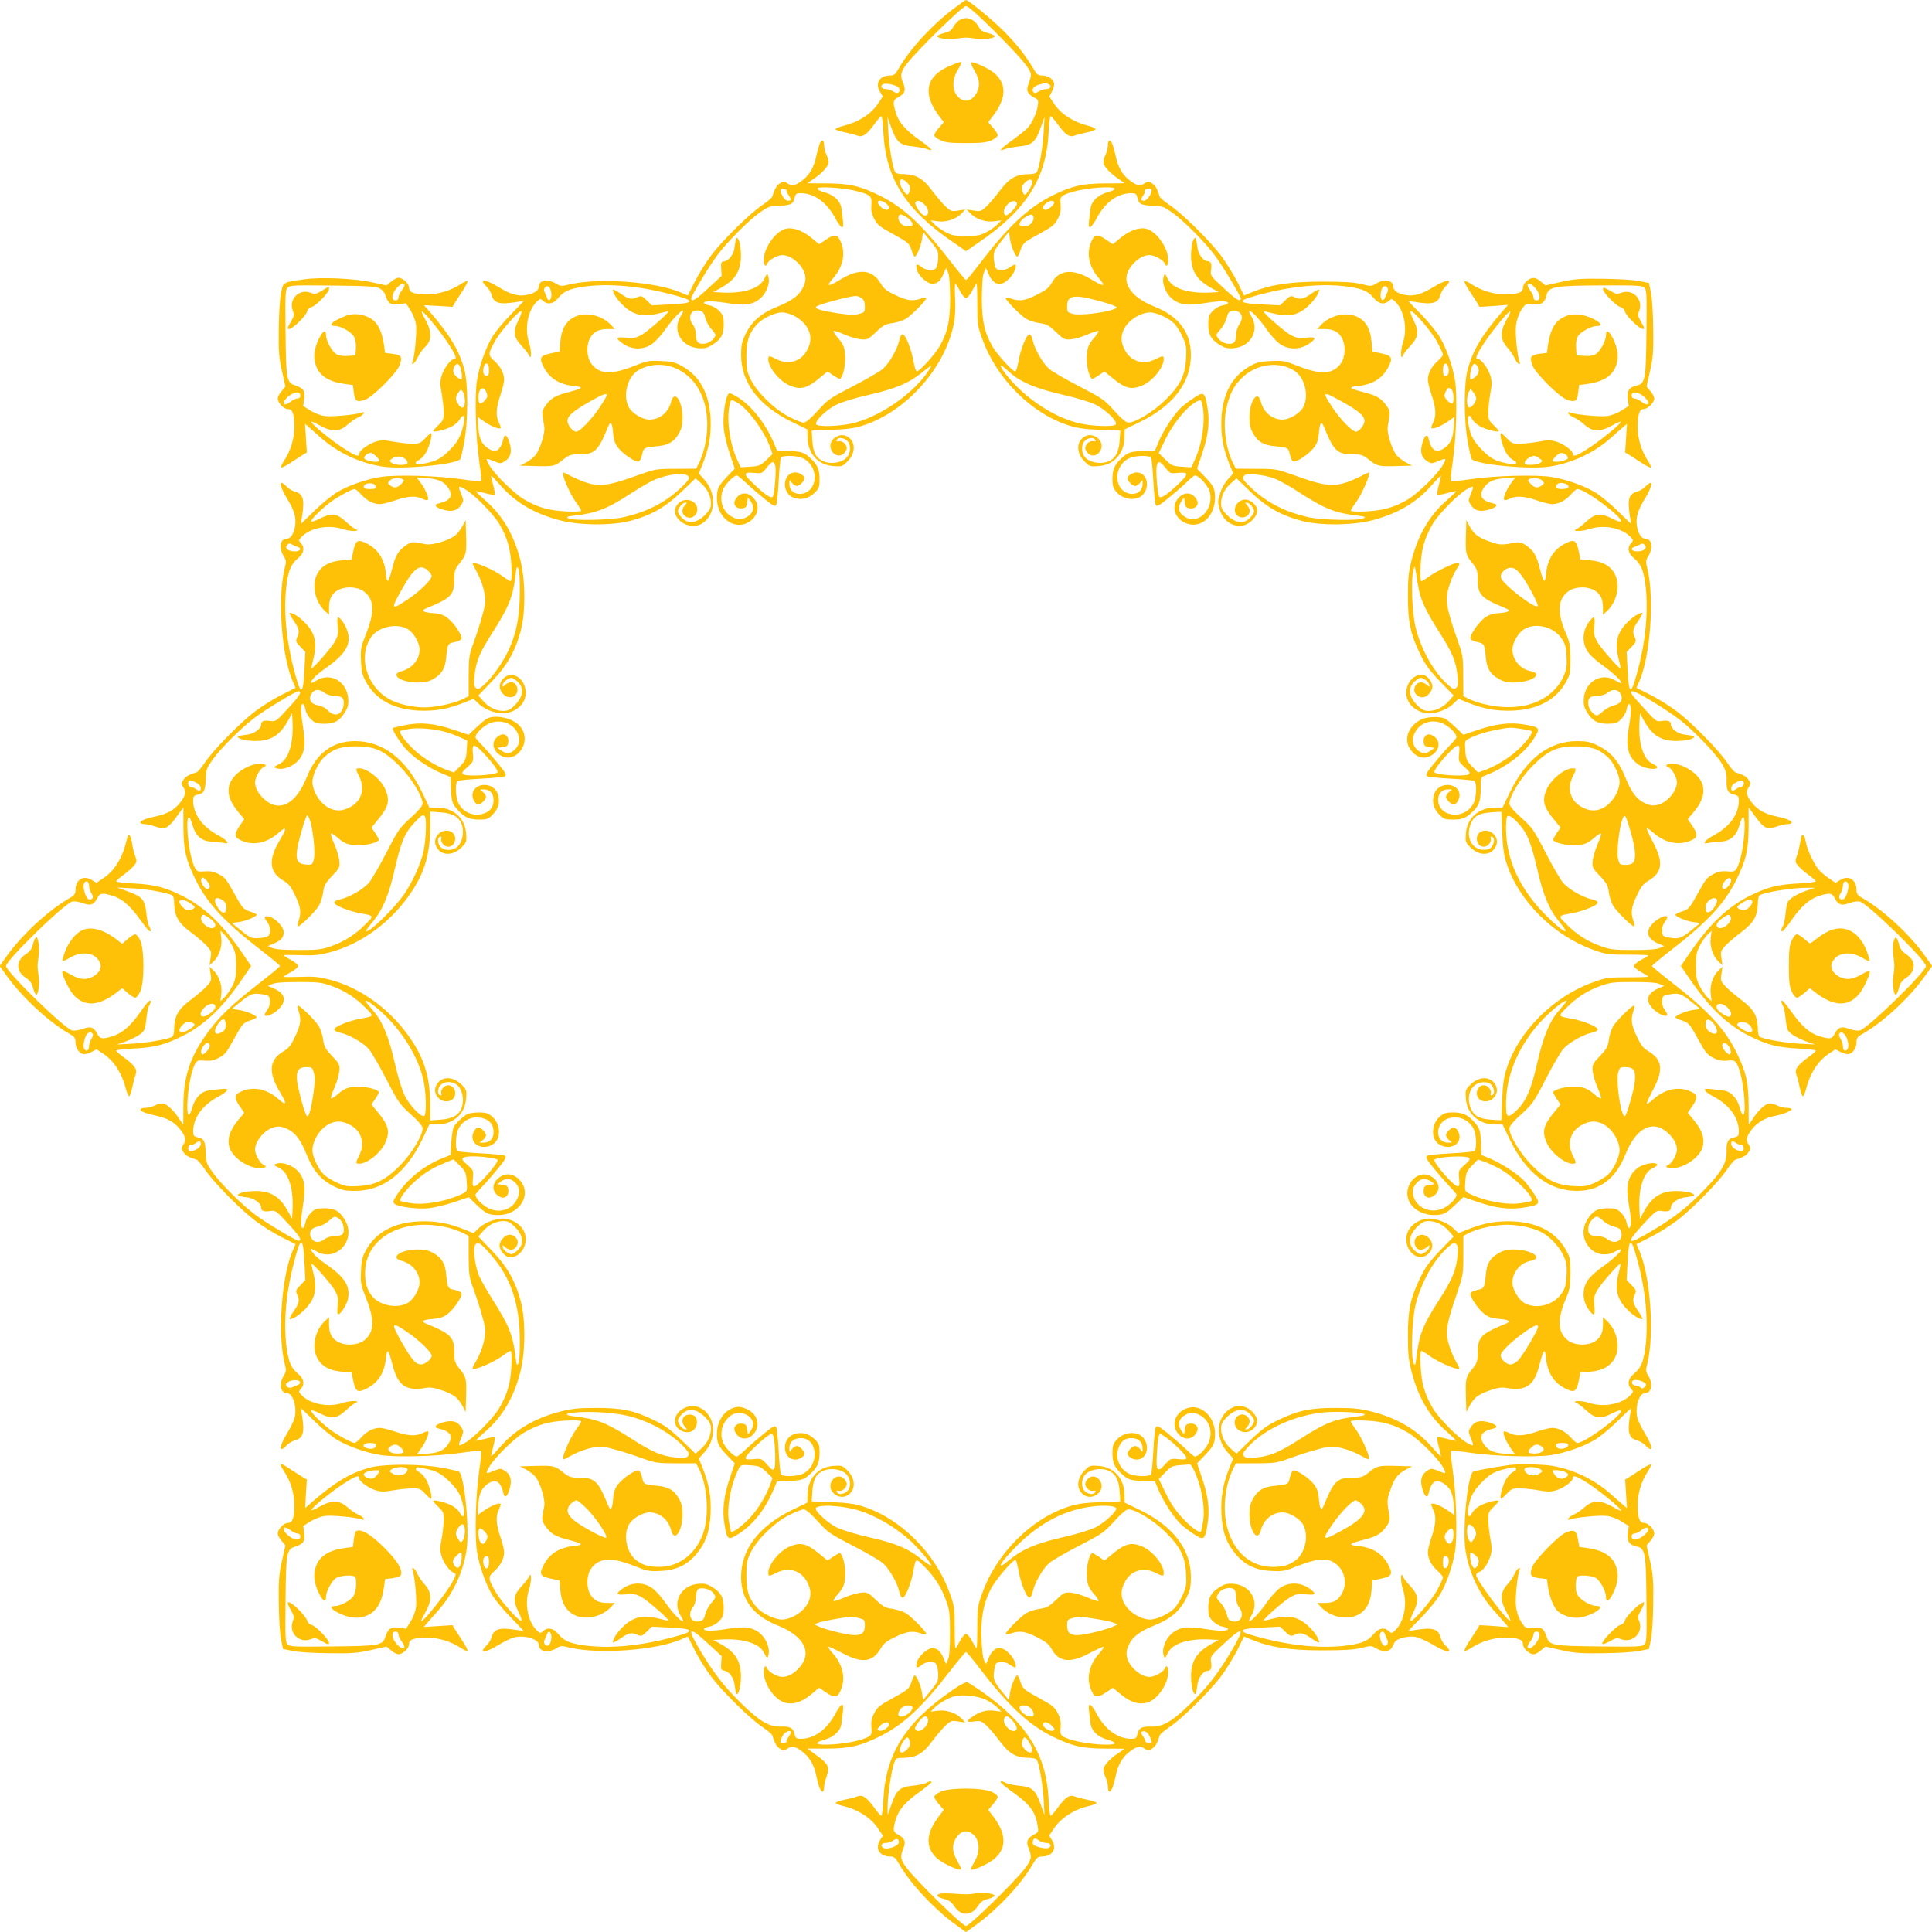 <?xml version="1.0" standalone="no"?>
<!DOCTYPE svg PUBLIC "-//W3C//DTD SVG 20010904//EN"
 "http://www.w3.org/TR/2001/REC-SVG-20010904/DTD/svg10.dtd">
<svg version="1.0" xmlns="http://www.w3.org/2000/svg"
 width="1280pt" height="1280pt" viewBox="0 0 1280 1280"
 preserveAspectRatio="xMidYMid meet">
<g transform="translate(0,1280) scale(0.1,-0.1)"
fill="#ffc107" stroke="none">
<path d="M6320 12744 c-143 -107 -289 -265 -365 -396 -22 -40 -32 -48 -57 -48
-69 0 -102 -50 -69 -106 l20 -33 -31 -46 c-47 -71 -126 -122 -231 -149 -28 -7
-52 -17 -52 -22 0 -4 27 -14 60 -20 33 -7 72 -17 87 -23 33 -12 60 6 113 79
20 28 40 50 44 50 5 0 11 -51 14 -112 16 -302 150 -512 465 -725 l82 -57 83
57 c314 213 448 423 464 725 3 61 9 112 14 112 4 0 24 -22 44 -50 53 -73 80
-91 113 -79 15 6 53 16 85 22 32 7 57 17 55 22 -1 6 -24 16 -50 22 -99 26
-180 78 -226 148 l-30 45 18 35 c10 20 16 44 13 55 -8 29 -42 50 -79 50 -28 0
-36 7 -59 48 -53 90 -126 181 -220 270 -77 74 -211 182 -226 182 -2 0 -38 -25
-79 -56z m264 -146 c181 -181 246 -258 246 -293 0 -12 -7 -39 -15 -59 -19 -44
-9 -68 36 -92 29 -14 30 -18 24 -57 -8 -49 -37 -112 -68 -146 -12 -13 -57 -48
-99 -79 -80 -57 -99 -80 -50 -60 15 6 58 14 95 18 85 9 107 28 142 125 l25 70
-5 -95 c-4 -92 -29 -240 -45 -269 -5 -10 -26 -15 -61 -15 -79 -2 -125 -29
-186 -111 -29 -38 -68 -85 -88 -103 -34 -32 -40 -34 -83 -27 l-47 7 24 -26
c36 -38 102 -60 158 -52 l47 6 -25 -26 c-13 -14 -46 -38 -74 -52 -42 -22 -63
-26 -135 -26 -72 0 -93 4 -135 26 -27 14 -61 38 -74 52 l-25 26 47 -6 c56 -8
122 14 158 52 l24 26 -47 -7 c-43 -7 -49 -5 -83 27 -20 18 -59 65 -88 103 -61
82 -107 109 -186 111 -35 0 -56 5 -61 15 -16 29 -41 177 -45 269 l-5 95 25
-70 c35 -97 57 -116 142 -125 37 -4 80 -12 96 -18 49 -20 29 4 -49 59 -95 67
-140 119 -159 183 -21 70 -19 83 15 101 44 23 54 47 35 91 -23 55 -19 78 27
136 72 92 365 378 388 378 13 0 78 -57 184 -162z m-641 -370 c19 -10 23 -33 7
-43 -5 -3 -20 1 -32 9 -12 9 -35 16 -50 16 -29 0 -40 24 -15 33 15 7 65 -2 90
-15z m1001 16 c27 -10 19 -34 -12 -34 -15 0 -38 -7 -51 -16 -16 -11 -26 -13
-33 -6 -17 17 -1 40 34 51 43 12 44 12 62 5z m-934 -654 c21 -21 24 -37 14
-64 -9 -24 -20 -19 -43 18 -37 59 -16 91 29 46z m830 4 c0 -20 -38 -84 -50
-84 -9 0 -20 25 -20 46 0 19 36 54 55 54 8 0 15 -7 15 -16z m-715 -149 c36
-35 31 -84 -7 -70 -20 8 -61 72 -53 84 10 18 34 12 60 -14z m612 8 c6 -17 -61
-88 -75 -79 -20 12 -13 45 13 72 26 26 55 29 62 7z"/>
<path d="M6352 12664 c-12 -8 -29 -28 -37 -43 -10 -21 -26 -31 -60 -40 -25 -6
-45 -16 -45 -21 0 -14 66 -23 123 -16 29 4 59 7 67 7 8 0 38 -3 67 -7 57 -7
123 2 123 16 0 5 -20 15 -45 21 -34 9 -50 19 -60 40 -19 36 -52 59 -85 59 -14
0 -36 -7 -48 -16z"/>
<path d="M6296 12365 c-166 -68 -189 -190 -64 -347 l21 -27 -31 -36 c-18 -20
-32 -43 -32 -51 0 -8 19 -24 43 -34 34 -15 67 -18 167 -18 100 0 133 3 168 18
23 10 42 26 42 34 0 8 -14 31 -32 51 l-31 36 21 27 c99 124 106 220 23 295
-35 32 -148 84 -158 73 -3 -2 6 -24 20 -48 35 -60 41 -99 23 -141 -19 -47 -59
-73 -93 -61 -69 24 -87 116 -40 197 40 68 40 68 -47 32z"/>
<path d="M5429 11843 c-5 -15 -15 -50 -21 -78 -15 -70 -41 -118 -85 -154 -49
-40 -75 -47 -106 -26 -24 15 -28 15 -50 0 -22 -14 -34 -34 -50 -87 -3 -9 -32
-33 -64 -55 -82 -54 -263 -232 -340 -333 -35 -47 -85 -126 -110 -177 l-46 -91
-46 20 c-168 72 -543 99 -736 54 -56 -14 -62 -13 -91 5 -53 32 -114 23 -114
-17 0 -29 -31 -50 -86 -59 -55 -9 -105 6 -184 55 -87 53 -132 54 -76 1 13 -13
27 -35 31 -49 15 -61 51 -72 168 -53 26 4 47 7 47 7 0 -1 -39 -42 -87 -91 -49
-50 -103 -116 -122 -148 -45 -76 -86 -193 -101 -288 -16 -101 -9 -377 15 -537
10 -67 15 -125 12 -129 -4 -3 -62 2 -129 12 -160 24 -436 31 -537 15 -95 -15
-212 -56 -288 -101 -32 -19 -98 -73 -148 -121 -49 -49 -90 -88 -91 -88 0 0 3
21 7 48 19 116 8 152 -53 167 -14 4 -36 18 -49 31 -53 56 -52 11 1 -76 49 -79
64 -129 55 -184 -9 -55 -30 -86 -59 -86 -40 0 -49 -61 -17 -114 18 -29 19 -35
5 -91 -45 -193 -18 -568 54 -736 l20 -46 -91 -46 c-51 -25 -130 -75 -177 -110
-101 -77 -279 -258 -333 -340 -22 -32 -46 -61 -55 -64 -53 -16 -73 -28 -87
-50 -15 -22 -15 -26 0 -50 21 -31 14 -57 -26 -106 -36 -44 -84 -70 -154 -85
-68 -14 -105 -29 -105 -42 0 -5 12 -10 28 -10 15 0 48 -8 74 -17 61 -22 82
-11 140 69 23 32 43 58 43 58 0 0 0 -57 0 -128 1 -152 16 -218 79 -347 80
-162 193 -283 441 -475 66 -51 120 -96 120 -100 0 -4 -61 -55 -135 -112 -179
-140 -257 -213 -331 -311 -126 -166 -173 -303 -174 -499 0 -71 -1 -128 -1
-128 -1 0 -13 17 -27 38 -38 59 -86 102 -112 102 -12 0 -36 -7 -51 -15 -16 -8
-44 -15 -61 -15 -18 0 -33 -5 -33 -10 0 -13 37 -28 105 -42 70 -15 118 -41
154 -85 40 -49 47 -75 26 -106 -15 -24 -15 -28 0 -50 14 -22 34 -34 87 -50 9
-3 33 -32 55 -64 54 -82 232 -263 333 -340 47 -35 126 -85 177 -110 l91 -46
-20 -46 c-72 -168 -99 -543 -54 -736 14 -56 13 -62 -5 -91 -33 -54 -21 -114
23 -114 39 0 68 -97 49 -166 -6 -22 -29 -68 -51 -104 -53 -87 -54 -132 -1 -76
13 13 35 27 49 31 61 15 72 51 53 167 -4 27 -7 48 -7 48 1 0 42 -39 91 -87 50
-49 116 -103 148 -122 76 -45 193 -86 288 -101 101 -16 377 -9 537 15 67 10
125 15 129 12 3 -4 -2 -62 -12 -129 -24 -160 -31 -436 -15 -537 15 -95 56
-212 101 -288 19 -32 73 -98 122 -148 48 -49 87 -90 87 -91 0 0 -21 3 -47 7
-117 19 -153 8 -168 -53 -4 -14 -18 -36 -31 -49 -56 -53 -11 -52 76 1 36 22
82 45 104 51 69 19 166 -10 166 -49 0 -44 60 -56 114 -23 29 18 35 19 91 5
193 -45 568 -18 736 54 l46 20 46 -91 c25 -51 75 -130 110 -177 77 -101 258
-279 340 -333 32 -22 61 -46 64 -55 16 -53 28 -73 50 -87 22 -15 26 -15 50 0
31 21 57 14 106 -26 44 -36 70 -84 85 -154 14 -68 29 -105 42 -105 5 0 10 12
10 28 0 15 8 48 17 74 22 61 11 82 -69 140 -32 23 -58 43 -58 43 0 0 57 0 128
0 152 1 218 16 347 79 162 80 283 193 474 441 51 66 97 120 101 120 4 0 44
-47 88 -105 190 -249 325 -376 487 -456 129 -63 195 -78 347 -79 71 0 128 -1
128 -1 0 -1 -17 -13 -38 -27 -59 -38 -102 -86 -102 -112 0 -12 7 -36 15 -51 8
-16 15 -44 15 -61 0 -18 5 -33 10 -33 13 0 28 37 42 105 15 70 41 118 85 154
49 40 75 47 106 26 24 -15 28 -15 50 0 22 14 34 34 50 87 3 9 32 33 64 55 82
54 263 232 340 333 35 47 84 126 110 176 l45 92 58 -24 c121 -49 248 -68 460
-68 146 0 211 4 260 16 63 16 66 16 97 -3 20 -12 45 -19 64 -17 30 3 37 10 59
58 11 23 85 43 134 36 24 -4 76 -27 117 -51 96 -58 143 -61 85 -6 -13 13 -27
35 -31 49 -15 61 -51 72 -167 53 -27 -4 -48 -7 -48 -7 0 1 39 42 88 91 48 50
102 116 121 148 45 76 86 193 101 288 16 101 9 377 -15 537 -10 67 -15 125
-12 129 4 3 62 -2 129 -12 160 -24 436 -31 537 -15 95 15 212 56 288 101 32
19 98 73 148 122 49 48 90 87 91 87 0 0 -3 -21 -7 -48 -19 -116 -8 -152 53
-167 14 -4 36 -18 49 -31 53 -56 52 -11 -1 76 -22 36 -45 82 -51 104 -19 69
10 166 49 166 44 0 56 60 23 114 -18 29 -19 35 -5 91 45 193 18 568 -54 736
l-20 46 91 46 c51 25 130 75 177 110 101 77 279 258 333 340 22 32 46 61 55
64 53 16 73 28 87 50 15 22 15 26 0 50 -21 31 -14 57 26 106 35 43 87 72 144
83 52 9 115 34 115 45 0 5 -15 9 -32 9 -18 0 -46 7 -62 15 -15 8 -39 15 -51
15 -26 0 -74 -43 -112 -102 -14 -21 -26 -38 -27 -38 0 0 -1 57 -1 128 -1 152
-16 218 -79 347 -80 162 -193 283 -441 475 -66 51 -120 96 -120 100 0 4 54 49
120 100 248 192 361 313 441 475 63 129 78 195 79 347 0 71 0 128 0 128 0 0
20 -26 43 -58 58 -80 79 -91 140 -69 26 9 59 17 75 17 15 0 27 5 27 10 0 13
-37 28 -105 42 -70 15 -118 41 -154 85 -40 49 -47 75 -26 106 15 24 15 28 0
50 -14 22 -34 34 -87 50 -9 3 -33 32 -55 64 -54 82 -232 263 -333 340 -47 35
-126 85 -177 110 l-91 46 20 46 c72 168 99 543 54 736 -14 56 -13 62 5 91 32
53 23 114 -17 114 -29 0 -50 31 -59 86 -9 55 6 105 55 184 53 87 54 132 1 76
-13 -13 -35 -27 -49 -31 -61 -15 -72 -51 -53 -167 4 -27 7 -48 7 -48 -1 0 -42
39 -91 88 -50 48 -116 102 -148 121 -76 45 -193 86 -288 101 -101 16 -377 9
-537 -15 -67 -10 -125 -15 -129 -12 -3 4 2 62 12 129 24 160 31 436 15 537
-15 95 -56 212 -101 288 -19 32 -73 98 -121 148 -49 49 -88 90 -88 91 0 0 21
-3 48 -7 116 -19 152 -8 167 53 4 14 18 36 31 49 56 53 11 52 -76 -1 -78 -48
-130 -64 -185 -55 -54 8 -85 30 -85 59 0 40 -61 49 -114 17 -30 -19 -34 -19
-96 -3 -49 12 -114 16 -260 16 -212 0 -339 -19 -460 -68 l-58 -24 -45 92 c-26
50 -75 129 -110 176 -77 101 -258 279 -340 333 -32 22 -61 46 -64 55 -16 53
-28 73 -50 87 -22 15 -26 15 -50 0 -31 -21 -57 -14 -106 26 -44 36 -70 84 -85
154 -14 68 -29 105 -42 105 -5 0 -10 -15 -10 -32 0 -18 -7 -46 -15 -62 -8 -15
-15 -38 -15 -51 0 -25 44 -73 103 -112 20 -14 37 -26 37 -27 0 0 -57 -1 -128
-1 -152 -1 -218 -16 -347 -79 -163 -81 -296 -206 -486 -455 -45 -58 -84 -106
-89 -106 -4 0 -49 54 -100 120 -192 248 -313 361 -475 441 -129 63 -195 78
-347 79 -71 0 -128 1 -128 1 0 1 17 13 38 27 58 39 102 87 102 112 0 13 -7 36
-15 51 -8 16 -15 44 -15 62 0 39 -17 42 -31 5z m246 -309 c93 -24 103 -34 98
-91 -3 -37 1 -59 19 -93 20 -39 36 -52 115 -95 112 -62 117 -65 133 -115 7
-22 16 -40 20 -40 13 0 42 70 49 118 l6 46 41 -50 c23 -27 46 -59 53 -72 14
-26 5 -113 -13 -124 -21 -14 -63 -8 -90 13 -32 25 -41 20 -32 -17 11 -41 68
-94 103 -94 34 0 55 19 76 70 l15 35 13 -30 c9 -20 13 -75 14 -170 0 -153 -17
-228 -72 -323 -32 -54 -130 -162 -148 -162 -7 0 -16 25 -22 63 -14 82 -54 182
-73 182 -8 0 -17 -15 -22 -39 -12 -59 -67 -154 -110 -191 -22 -18 -111 -70
-199 -115 -151 -78 -164 -87 -231 -161 -48 -53 -79 -79 -94 -79 -12 0 -55 17
-95 38 -96 48 -214 163 -255 247 -26 53 -29 71 -29 155 0 103 17 153 73 214
35 37 117 76 162 76 70 -1 155 -59 179 -123 17 -43 13 -80 -12 -127 -40 -76
-123 -100 -202 -60 -49 25 -55 25 -55 0 0 -55 75 -146 142 -174 73 -31 115
-20 202 53 l49 40 36 -25 c20 -13 39 -24 44 -24 16 0 37 71 37 129 0 72 -9 98
-51 145 -17 20 -29 39 -26 43 4 3 35 -7 69 -22 35 -16 84 -30 110 -33 45 -4
49 -2 102 48 47 45 62 53 108 59 30 4 70 17 90 29 40 25 143 130 135 139 -3 3
-20 0 -38 -6 -53 -18 -91 -13 -167 24 -59 28 -77 42 -99 80 -54 89 -140 98
-260 26 -88 -54 -104 -52 -54 5 70 79 87 175 45 255 -18 37 -40 37 -94 0 l-43
-29 -53 44 c-59 47 -119 69 -166 59 -68 -15 -148 -126 -148 -207 0 -38 13 -51
24 -23 8 22 67 55 99 55 61 0 139 -69 151 -134 5 -28 2 -48 -15 -83 -24 -50
-73 -86 -167 -124 -108 -43 -172 -98 -213 -184 -24 -50 -29 -73 -29 -137 0
-184 118 -338 342 -446 l97 -47 1 -49 c0 -109 69 -187 171 -194 56 -4 60 -3
93 30 60 60 56 140 -9 170 -32 14 -76 -2 -95 -35 -32 -56 33 -124 80 -82 11
10 20 26 20 36 0 25 -30 51 -52 46 -12 -4 -18 -1 -15 6 6 19 36 20 62 3 35
-23 35 -87 1 -121 -32 -31 -101 -42 -148 -22 -51 21 -70 56 -76 136 l-4 68
133 5 c99 4 152 11 204 28 286 90 548 382 605 678 8 37 11 103 8 162 -3 55 -2
100 1 100 3 0 17 -21 31 -48 14 -26 32 -47 40 -47 8 0 26 21 40 47 14 27 27
48 30 48 3 0 5 -62 5 -137 0 -129 2 -144 32 -226 94 -266 328 -499 578 -577
52 -17 105 -24 204 -28 l133 -5 -4 -67 c-6 -81 -31 -123 -83 -140 -47 -16
-112 -4 -142 26 -33 33 -32 97 2 120 26 17 56 16 62 -3 3 -7 -3 -10 -15 -6
-22 5 -52 -21 -52 -46 0 -10 9 -26 20 -36 47 -42 112 26 80 82 -19 33 -63 49
-95 35 -65 -30 -69 -110 -9 -170 33 -33 37 -34 93 -30 102 7 171 85 171 194
l1 49 97 47 c224 108 342 262 342 446 0 150 -81 257 -242 321 -175 70 -232
179 -145 278 36 41 76 63 114 63 32 0 91 -33 99 -55 11 -28 24 -15 24 23 0 81
-80 192 -148 207 -47 10 -107 -12 -166 -59 l-53 -44 -43 29 c-54 37 -76 37
-94 0 -42 -80 -25 -176 45 -255 50 -57 34 -59 -54 -5 -119 71 -212 62 -259
-25 -19 -33 -37 -48 -97 -78 -77 -40 -116 -46 -170 -27 -18 6 -35 9 -38 6 -8
-9 95 -114 135 -139 20 -12 60 -25 90 -29 46 -6 61 -14 108 -59 53 -50 57 -52
102 -48 26 3 75 17 110 33 34 15 65 25 69 22 3 -4 -9 -23 -26 -43 -42 -47 -51
-73 -51 -145 0 -58 21 -129 37 -129 5 0 24 11 44 24 l36 25 49 -40 c87 -73
129 -84 202 -53 67 28 142 119 142 174 0 25 -6 25 -55 0 -79 -40 -162 -16
-202 60 -25 47 -29 84 -12 127 24 64 109 122 179 123 44 0 127 -39 162 -76 15
-16 39 -55 54 -88 23 -52 26 -67 22 -141 -6 -113 -38 -177 -137 -275 -77 -76
-198 -150 -245 -150 -15 0 -46 26 -94 79 -67 74 -80 83 -231 161 -88 45 -177
97 -199 115 -43 37 -98 132 -110 191 -5 24 -14 39 -22 39 -19 0 -59 -100 -73
-182 -6 -38 -15 -63 -22 -63 -18 0 -116 108 -148 162 -55 95 -72 170 -72 323
1 95 5 150 14 170 l13 30 15 -35 c34 -80 82 -93 138 -37 32 32 54 81 42 93 -3
3 -19 -4 -35 -16 -19 -14 -40 -20 -63 -18 -31 3 -34 6 -41 48 -11 62 -5 79 49
146 l48 59 6 -47 c7 -48 36 -118 49 -118 4 0 13 18 20 40 16 50 21 53 133 115
79 43 95 56 115 95 18 34 22 56 19 93 -4 41 -1 50 17 62 36 23 137 45 237 52
113 7 139 -7 56 -31 -63 -18 -106 -59 -112 -107 -15 -118 -15 -128 -1 -123 8
3 28 31 44 62 56 104 137 162 228 162 28 0 33 -4 39 -29 9 -43 25 -51 102 -54
64 -2 73 -5 133 -48 72 -51 213 -193 277 -279 52 -69 173 -270 173 -287 0 -27
-29 -10 -114 69 -83 77 -88 83 -83 115 7 43 0 63 -22 63 -29 0 -62 45 -68 92
-8 68 -14 77 -29 43 -7 -16 -13 -59 -13 -95 -1 -106 38 -167 143 -223 l41 -22
-55 -3 c-138 -8 -247 24 -279 83 -9 17 -17 32 -19 35 -9 13 -20 -28 -15 -55
15 -77 67 -130 141 -141 30 -5 82 -1 142 9 90 15 155 14 145 -3 -3 -4 -20 -11
-38 -14 -18 -3 -47 -20 -63 -37 -25 -26 -29 -38 -29 -89 0 -68 20 -102 81
-138 30 -18 50 -22 87 -19 114 10 174 119 117 212 -12 19 -17 35 -11 35 15 0
72 -63 118 -129 21 -30 55 -68 75 -84 64 -51 155 -47 221 11 29 25 20 30 -42
25 -52 -5 -65 -2 -106 21 -43 26 -179 145 -172 152 1 2 27 -3 57 -11 107 -29
174 -14 243 53 38 36 67 81 67 102 0 6 -23 -5 -51 -25 -55 -38 -74 -42 -114
-23 -23 10 -29 8 -60 -22 l-34 -33 -117 6 c-183 9 -177 26 26 76 203 50 399
64 553 40 86 -13 123 -30 160 -75 32 -38 69 -45 99 -17 17 15 19 15 38 -2 63
-57 87 -181 54 -278 -16 -49 -16 -121 1 -82 4 11 28 41 52 67 52 57 56 93 17
169 -14 28 -22 54 -19 57 13 13 142 -136 178 -206 20 -38 37 -75 37 -81 0 -7
-16 -26 -36 -44 -40 -35 -64 -81 -64 -124 0 -15 11 -61 25 -101 29 -85 32
-140 9 -183 -8 -17 -13 -33 -11 -35 10 -10 60 10 106 41 l47 33 -4 -57 c-5
-83 -19 -116 -58 -146 -55 -42 -91 -23 -109 58 -8 39 -29 21 -44 -38 -13 -53
-3 -87 35 -111 22 -15 30 -16 58 -5 71 29 72 29 45 -20 -32 -58 -162 -186
-230 -227 -91 -53 -163 -74 -276 -80 -61 -3 -103 -1 -103 5 0 5 12 25 26 44
52 68 116 222 87 207 -206 -104 -240 -105 -488 -17 -118 42 -122 43 -253 43
l-134 1 -19 37 c-48 94 -68 248 -45 357 20 93 46 149 98 201 97 101 256 122
360 49 67 -48 92 -172 49 -242 -24 -39 -91 -77 -134 -77 -68 0 -126 48 -144
120 -21 80 -74 5 -75 -105 0 -52 5 -73 26 -110 31 -53 68 -74 139 -81 92 -9
93 -10 103 -56 5 -25 15 -44 24 -46 23 -4 104 51 136 93 21 28 29 51 32 96 5
68 17 83 33 42 66 -161 88 -183 191 -183 57 0 67 -4 107 -35 56 -45 64 -46
186 -43 l100 3 -42 22 c-22 12 -50 34 -61 48 -31 39 -65 150 -58 188 18 102
18 101 -6 136 -34 50 -66 70 -144 90 -109 28 -117 37 -43 44 92 10 155 49 194
119 36 67 29 82 -49 98 l-53 11 -6 65 c-8 86 -38 138 -95 165 -72 35 -180 11
-241 -55 l-24 -26 47 0 c63 0 99 -20 121 -69 22 -49 16 -121 -12 -160 -53 -71
-132 -76 -283 -16 -89 35 -100 37 -181 33 -72 -3 -94 -9 -140 -35 -116 -65
-179 -183 -187 -348 -4 -110 10 -192 53 -300 l25 -62 -35 -39 c-20 -21 -42
-61 -50 -88 -18 -59 -18 -60 -5 -108 23 -81 93 -127 164 -107 41 11 86 61 86
95 0 35 -42 74 -79 74 -56 0 -92 -68 -55 -104 29 -30 84 -9 84 31 0 9 -8 25
-17 36 -17 18 -17 19 2 16 10 -2 26 -16 34 -31 14 -25 14 -29 -5 -55 -43 -58
-104 -55 -166 6 -30 31 -38 46 -38 76 0 49 24 98 67 135 l35 31 94 -90 c106
-102 202 -156 339 -192 122 -32 336 -30 467 4 168 44 294 118 394 233 31 35
58 63 60 62 1 -2 -5 -29 -13 -61 -9 -31 -13 -60 -10 -64 4 -3 33 1 64 10 32 8
59 14 61 13 1 -2 -27 -29 -62 -60 -115 -100 -189 -227 -233 -394 -21 -81 -25
-120 -25 -237 -1 -171 16 -254 78 -382 36 -76 61 -110 134 -187 l91 -94 -31
-35 c-37 -43 -86 -67 -135 -67 -30 0 -45 8 -76 38 -61 62 -64 123 -6 166 26
19 30 19 55 5 15 -8 29 -24 31 -34 3 -19 2 -19 -16 -2 -37 33 -83 13 -83 -37
0 -21 28 -46 53 -46 31 0 67 39 67 72 0 34 -39 78 -69 78 -57 0 -104 -55 -104
-121 0 -65 52 -119 130 -134 51 -9 135 19 179 60 l37 35 62 -25 c108 -43 190
-57 300 -53 166 8 283 71 349 188 29 52 31 61 31 155 -1 91 -4 107 -35 180
-55 132 -49 217 21 268 39 28 111 34 160 12 49 -22 69 -58 69 -121 l0 -47 26
24 c66 61 90 169 55 241 -28 58 -82 89 -167 96 l-63 5 -11 53 c-16 78 -30 85
-98 49 -70 -39 -109 -102 -119 -194 -7 -74 -16 -66 -44 43 -20 78 -40 110 -90
144 -24 17 -43 22 -64 18 -98 -18 -105 -18 -169 4 -79 26 -110 49 -139 103
l-22 42 -3 -100 c-3 -122 -2 -130 43 -186 31 -40 35 -50 35 -107 0 -103 22
-125 183 -191 41 -16 26 -28 -42 -33 -45 -3 -68 -11 -96 -32 -42 -32 -97 -113
-93 -136 2 -9 21 -19 46 -24 46 -10 47 -11 56 -103 7 -71 28 -108 81 -138 32
-20 59 -27 97 -27 122 -1 212 57 117 76 -67 13 -119 76 -119 143 0 43 38 110
77 134 76 47 198 17 250 -63 23 -34 29 -55 32 -119 3 -66 -1 -86 -21 -131 -80
-172 -289 -243 -533 -181 -32 8 -75 23 -95 33 l-35 18 -1 134 c0 132 -1 134
-47 265 -57 163 -70 230 -57 289 13 57 39 122 62 156 22 33 23 38 0 38 -23 0
-148 -61 -191 -94 -19 -14 -39 -26 -44 -26 -6 0 -8 42 -5 103 6 113 27 185 80
276 41 68 169 198 227 230 49 27 49 26 20 -45 -11 -28 -10 -36 5 -58 24 -38
58 -48 111 -35 59 15 77 36 38 44 -81 18 -100 54 -58 109 30 39 63 53 147 59
l58 4 -26 -34 c-31 -41 -57 -101 -49 -113 4 -6 18 -4 35 5 42 22 98 19 182
-10 40 -14 86 -25 101 -25 43 0 89 24 124 64 18 20 37 36 43 36 53 0 310 -193
288 -216 -3 -3 -29 6 -57 20 -76 39 -112 35 -169 -17 -26 -24 -56 -48 -67 -52
-39 -17 33 -17 82 -1 97 33 221 9 278 -54 17 -19 17 -21 2 -38 -28 -30 -21
-67 17 -99 45 -37 62 -74 75 -160 23 -152 9 -354 -38 -544 -53 -211 -69 -218
-78 -35 l-6 117 33 34 c30 31 32 37 22 60 -19 40 -15 59 23 114 20 28 31 51
25 51 -21 0 -66 -29 -102 -67 -67 -69 -82 -136 -53 -243 8 -30 13 -56 11 -57
-7 -7 -126 129 -152 172 -23 41 -26 54 -21 106 5 62 0 71 -25 42 -58 -66 -62
-157 -11 -221 16 -20 54 -54 84 -75 103 -71 180 -160 93 -106 -92 57 -201 -4
-211 -118 -3 -37 1 -57 19 -87 36 -61 70 -81 138 -81 51 0 63 4 89 29 17 16
34 45 37 63 3 18 10 35 14 38 17 10 19 -60 4 -138 -27 -139 -11 -208 57 -260
41 -30 130 -43 129 -18 0 3 -15 13 -33 22 -60 29 -94 138 -85 279 l3 55 22
-41 c56 -105 117 -144 223 -143 36 0 79 6 95 13 34 15 25 21 -43 29 -47 6 -92
39 -92 68 0 22 -20 29 -63 22 -32 -5 -38 -1 -112 81 -94 103 -103 116 -77 116
25 0 225 -122 314 -191 96 -75 239 -225 277 -290 26 -45 31 -64 30 -111 -2
-64 9 -84 52 -93 25 -6 29 -11 29 -40 0 -88 -60 -172 -162 -227 -63 -34 -87
-65 -41 -53 15 3 51 7 80 9 67 2 107 37 129 113 24 83 38 57 31 -56 -7 -100
-29 -201 -52 -237 -12 -18 -21 -21 -62 -17 -37 3 -59 -1 -93 -19 -39 -20 -52
-36 -95 -115 -62 -112 -65 -117 -115 -133 -22 -7 -40 -16 -40 -20 0 -13 70
-42 118 -49 l47 -6 -59 -48 c-67 -54 -84 -60 -146 -49 -42 7 -45 10 -48 41 -2
23 4 44 18 63 12 16 19 32 16 35 -12 12 -61 -10 -93 -42 -56 -56 -43 -104 37
-138 l35 -15 -30 -13 c-21 -9 -74 -13 -175 -13 -129 0 -153 3 -216 26 -86 30
-162 79 -228 147 -55 55 -55 54 36 70 78 14 173 53 173 71 0 8 -15 17 -39 22
-59 12 -154 67 -191 110 -18 22 -70 111 -115 199 -78 151 -87 164 -161 231
-53 48 -79 79 -79 94 0 48 73 167 149 245 107 107 165 134 291 134 103 0 153
-17 214 -73 37 -35 76 -117 76 -162 -1 -70 -59 -155 -123 -179 -43 -17 -80
-13 -127 12 -76 40 -100 123 -60 202 25 49 25 55 0 55 -55 0 -146 -75 -174
-142 -31 -73 -20 -115 53 -202 l40 -49 -25 -36 c-13 -20 -24 -39 -24 -44 0
-16 71 -37 129 -37 72 0 98 9 145 51 20 17 39 29 43 26 3 -4 -7 -35 -22 -69
-16 -35 -30 -84 -33 -110 -4 -45 -2 -49 48 -102 45 -47 53 -62 59 -108 4 -30
17 -70 29 -90 25 -40 130 -143 139 -135 3 3 0 20 -6 38 -18 53 -13 91 24 167
28 59 42 77 80 99 88 54 96 121 30 247 -25 47 -45 91 -45 97 0 6 21 -7 46 -30
79 -69 175 -86 257 -45 35 18 34 40 -2 94 l-29 43 44 53 c52 64 69 118 55 172
-19 70 -122 141 -203 142 -38 0 -51 -13 -23 -24 22 -8 55 -67 55 -99 0 -61
-69 -139 -134 -151 -28 -5 -48 -2 -83 15 -50 24 -86 73 -124 167 -43 108 -98
172 -184 213 -50 24 -73 29 -137 29 -185 0 -338 -118 -446 -342 l-47 -98 -49
0 c-108 0 -187 -69 -194 -171 -4 -56 -3 -60 30 -93 63 -63 147 -55 172 16 20
56 -45 114 -100 89 -48 -21 -35 -101 17 -101 25 0 51 30 46 52 -4 12 -1 18 6
15 19 -6 20 -36 3 -62 -13 -20 -25 -25 -57 -25 -75 0 -118 80 -88 164 20 57
54 78 137 84 l69 4 5 -133 c4 -99 11 -152 28 -204 78 -250 311 -484 577 -578
82 -30 97 -32 226 -32 75 0 137 -2 137 -5 0 -3 -21 -16 -48 -30 -26 -14 -47
-32 -47 -40 0 -8 21 -26 47 -40 27 -14 48 -27 48 -30 0 -3 -62 -5 -137 -5
-129 0 -144 -2 -226 -32 -266 -94 -499 -328 -577 -578 -17 -52 -24 -105 -28
-204 l-5 -133 -69 4 c-83 6 -117 27 -137 84 -30 84 13 164 88 164 32 0 44 -5
57 -25 17 -26 16 -56 -3 -62 -7 -3 -10 3 -6 15 5 22 -21 52 -46 52 -52 0 -65
-80 -17 -101 55 -25 120 33 100 89 -25 71 -109 79 -172 16 -33 -33 -34 -37
-30 -93 7 -102 86 -171 194 -171 l49 0 47 -98 c108 -224 261 -342 446 -342
150 0 257 81 321 242 70 175 179 232 278 145 41 -36 63 -76 63 -114 0 -32 -33
-91 -55 -99 -28 -11 -15 -24 23 -24 81 1 184 72 203 142 14 54 -3 108 -55 172
l-44 53 29 43 c37 54 37 76 0 94 -80 42 -176 25 -255 -45 -25 -23 -46 -36 -46
-30 0 6 20 50 45 97 66 126 58 193 -30 247 -38 22 -52 40 -80 99 -37 76 -42
114 -24 167 6 18 9 35 6 38 -9 8 -114 -95 -139 -135 -12 -20 -25 -60 -29 -90
-6 -46 -14 -61 -59 -108 -50 -53 -52 -57 -48 -102 3 -26 17 -75 33 -110 15
-34 25 -65 22 -69 -4 -3 -23 9 -43 26 -47 42 -73 51 -145 51 -58 0 -129 -21
-129 -37 0 -5 11 -24 24 -44 l25 -36 -40 -49 c-73 -87 -84 -129 -53 -202 28
-67 119 -142 174 -142 25 0 25 6 0 55 -40 79 -16 162 60 202 47 25 84 29 127
12 64 -24 122 -109 123 -179 0 -44 -39 -127 -76 -162 -16 -15 -55 -39 -88 -54
-52 -23 -67 -26 -140 -22 -113 6 -179 39 -277 137 -76 78 -149 197 -149 245 0
15 26 46 79 94 74 67 83 80 161 231 45 88 97 177 115 199 37 43 132 98 191
110 24 5 39 14 39 22 0 18 -95 57 -173 71 -91 16 -91 15 -36 70 66 68 142 117
228 147 63 23 87 26 216 26 101 0 154 -4 175 -13 l30 -13 -35 -15 c-80 -34
-93 -82 -37 -138 32 -32 81 -54 93 -42 3 3 -4 19 -16 35 -14 19 -20 40 -18 63
3 31 6 34 48 41 62 11 79 5 146 -49 l59 -48 -47 -6 c-48 -7 -118 -36 -118 -49
0 -4 18 -13 40 -20 50 -16 53 -21 115 -133 43 -79 56 -95 95 -115 34 -18 56
-22 93 -19 41 4 50 1 62 -17 23 -36 45 -137 52 -237 7 -113 -7 -139 -31 -56
-18 63 -59 106 -107 112 -118 15 -128 15 -123 1 3 -8 31 -28 62 -44 102 -55
162 -139 162 -227 0 -29 -4 -34 -29 -40 -43 -9 -54 -29 -52 -93 2 -76 -33
-137 -149 -256 -109 -113 -196 -181 -341 -268 -175 -105 -187 -93 -53 51 73
78 80 83 111 78 43 -7 63 0 63 22 0 29 45 62 92 68 68 8 77 14 43 29 -16 7
-59 13 -95 13 -106 1 -167 -38 -223 -143 l-22 -41 -3 55 c-9 141 25 250 85
279 18 9 33 19 33 22 1 25 -88 12 -129 -18 -68 -52 -84 -121 -57 -260 15 -78
13 -148 -4 -138 -4 3 -11 20 -14 38 -3 18 -20 47 -37 63 -26 25 -38 29 -89 29
-69 0 -102 -20 -137 -81 -39 -68 -25 -146 36 -197 41 -34 107 -37 157 -6 19
11 34 16 34 10 0 -15 -63 -72 -129 -118 -30 -21 -68 -55 -84 -75 -51 -64 -47
-155 11 -220 25 -30 30 -21 25 41 -5 52 -2 65 21 106 26 43 145 179 152 172 2
-1 -3 -27 -11 -57 -29 -107 -14 -174 53 -243 36 -38 81 -67 102 -67 6 0 -5 23
-25 51 -38 55 -42 74 -23 114 10 23 8 29 -22 60 l-33 34 6 117 c9 183 25 176
78 -35 47 -190 61 -392 38 -544 -13 -86 -30 -123 -75 -160 -38 -32 -45 -69
-17 -99 15 -17 15 -19 -2 -38 -57 -63 -181 -87 -278 -54 -49 16 -121 16 -82
-1 11 -4 41 -28 67 -52 57 -52 93 -56 169 -17 28 14 54 23 57 20 22 -23 -235
-216 -288 -216 -6 0 -25 16 -43 36 -35 40 -81 64 -124 64 -15 0 -61 -11 -101
-25 -85 -29 -140 -32 -183 -9 -17 8 -33 13 -35 11 -10 -10 10 -60 41 -106 l33
-47 -57 4 c-83 5 -116 19 -146 58 -42 55 -23 91 58 109 39 8 21 29 -38 44 -53
13 -87 3 -111 -35 -15 -22 -16 -30 -5 -58 29 -71 29 -72 -20 -45 -58 32 -186
162 -227 230 -53 91 -74 163 -80 277 -3 60 -1 102 5 102 5 0 25 -12 44 -26 68
-52 220 -115 207 -86 -2 4 -16 31 -31 59 -15 29 -34 78 -42 110 -19 73 -11
122 53 309 46 137 47 141 47 267 l0 129 37 19 c49 25 128 45 213 53 80 8 191
-11 261 -44 59 -29 122 -95 152 -158 20 -45 24 -65 21 -131 -3 -64 -9 -85 -32
-119 -52 -80 -174 -110 -250 -63 -39 24 -77 91 -77 134 0 67 52 130 119 143
95 19 5 77 -117 76 -38 0 -65 -7 -97 -27 -53 -30 -74 -67 -81 -138 -9 -92 -10
-93 -56 -103 -25 -5 -44 -15 -46 -24 -4 -23 51 -104 93 -136 28 -21 51 -29 96
-32 68 -5 83 -17 42 -33 -161 -66 -183 -88 -183 -191 0 -57 -4 -67 -35 -107
-45 -56 -46 -64 -43 -186 l3 -100 22 42 c29 54 60 77 139 103 46 16 76 20 102
15 131 -24 186 14 221 151 28 109 37 117 44 43 10 -92 49 -155 119 -194 68
-36 82 -29 98 49 l11 53 63 5 c85 7 139 38 167 96 35 72 11 180 -55 241 l-26
24 0 -47 c0 -63 -20 -99 -69 -121 -49 -22 -121 -16 -160 12 -70 51 -76 136
-21 268 31 73 34 89 35 180 0 94 -2 103 -31 155 -66 117 -183 180 -349 188
-110 4 -192 -10 -300 -53 l-62 -25 -37 35 c-44 41 -128 69 -179 60 -78 -15
-130 -69 -130 -134 0 -96 91 -154 148 -96 31 30 32 71 3 102 -49 52 -121 5
-88 -58 13 -24 47 -25 73 -2 18 17 19 17 16 -2 -2 -10 -16 -26 -31 -34 -25
-14 -29 -14 -55 5 -58 43 -55 104 6 166 31 30 46 38 76 38 49 0 98 -24 135
-67 l31 -35 -91 -94 c-73 -77 -98 -111 -134 -187 -62 -128 -79 -211 -78 -382
0 -117 4 -156 25 -237 44 -167 118 -294 233 -394 35 -31 63 -58 62 -60 -2 -1
-29 5 -61 13 -31 9 -60 13 -64 10 -3 -4 1 -33 10 -64 8 -32 14 -59 13 -61 -2
-1 -29 27 -60 62 -101 115 -227 189 -394 233 -80 20 -121 25 -237 25 -171 1
-253 -16 -382 -78 -76 -36 -110 -61 -187 -134 l-94 -91 -35 31 c-43 37 -67 86
-67 135 0 30 8 45 38 76 62 61 123 64 166 6 19 -26 19 -30 5 -55 -8 -15 -24
-29 -34 -31 -19 -3 -19 -2 -2 16 21 24 22 47 1 67 -31 32 -84 8 -84 -38 0 -60
80 -87 125 -41 32 31 32 66 -1 104 -37 44 -94 58 -142 34 -103 -51 -117 -199
-27 -297 l35 -39 -25 -62 c-43 -108 -57 -190 -53 -300 6 -120 30 -193 92 -268
61 -75 136 -111 241 -115 74 -4 88 -1 175 34 114 45 181 53 229 27 76 -40 103
-136 61 -211 -27 -47 -54 -62 -117 -62 l-46 0 24 -26 c61 -66 169 -90 241 -55
57 27 87 79 95 165 l6 65 53 11 c78 16 85 31 49 98 -39 70 -102 109 -194 119
-74 7 -66 16 43 44 78 20 110 40 144 90 17 24 22 43 18 64 -18 98 -18 105 4
169 26 79 49 110 103 139 l42 22 -100 3 c-122 3 -130 2 -186 -43 -40 -31 -50
-35 -107 -35 -103 0 -125 -22 -191 -183 -16 -41 -28 -26 -33 42 -3 45 -11 68
-32 96 -32 42 -113 97 -136 93 -9 -2 -19 -21 -24 -46 -10 -46 -11 -47 -103
-56 -71 -7 -108 -28 -139 -81 -21 -37 -26 -58 -26 -110 1 -110 54 -185 75
-105 18 72 76 120 144 120 43 0 110 -38 134 -77 43 -70 18 -194 -49 -242 -46
-32 -81 -42 -150 -42 -236 0 -373 260 -296 559 8 29 23 70 33 90 l19 37 134 0
c124 1 139 3 218 32 95 35 207 68 260 77 44 8 134 -15 203 -51 28 -15 55 -29
60 -31 28 -13 -35 139 -87 207 -14 19 -26 39 -26 44 0 6 42 8 103 5 113 -6
185 -27 276 -80 68 -41 198 -169 230 -227 27 -49 26 -49 -45 -20 -28 11 -36
10 -58 -5 -38 -24 -48 -58 -35 -111 15 -59 36 -77 44 -38 18 81 54 100 109 58
39 -30 53 -63 58 -146 l4 -57 -47 33 c-46 31 -96 51 -106 41 -2 -2 3 -18 11
-35 23 -43 20 -98 -9 -183 -14 -40 -25 -86 -25 -101 0 -43 24 -89 64 -124 20
-18 36 -37 36 -44 0 -6 -17 -43 -37 -81 -36 -70 -165 -219 -178 -206 -3 3 5
29 19 57 39 76 35 112 -17 169 -24 26 -48 56 -52 67 -17 39 -17 -33 -1 -82 33
-97 9 -221 -54 -278 -19 -17 -21 -17 -38 -2 -30 28 -67 21 -99 -17 -37 -45
-74 -62 -160 -75 -154 -24 -350 -10 -553 40 -203 50 -209 67 -26 76 l117 6 34
-33 c31 -30 37 -32 60 -22 40 19 59 15 114 -23 28 -20 51 -31 51 -25 0 21 -29
66 -67 102 -69 67 -136 82 -243 53 -30 -8 -56 -13 -57 -11 -7 7 129 126 172
152 41 23 54 26 106 21 62 -5 71 0 42 25 -66 58 -157 62 -221 11 -20 -16 -54
-54 -75 -84 -46 -66 -103 -129 -118 -129 -6 0 -1 16 11 35 57 93 -3 202 -117
212 -37 3 -57 -1 -87 -19 -61 -36 -81 -70 -81 -138 0 -51 4 -63 29 -89 16 -17
45 -34 63 -37 18 -3 35 -10 38 -14 10 -17 -55 -18 -145 -3 -60 10 -112 14
-142 9 -74 -11 -126 -64 -141 -141 -5 -27 6 -68 15 -55 2 3 10 19 19 35 32 59
141 91 279 83 l55 -3 -41 -22 c-105 -56 -144 -117 -143 -223 0 -36 6 -78 13
-95 15 -34 21 -25 29 43 6 47 39 92 68 92 22 0 29 20 22 63 -5 32 0 38 83 115
136 126 147 112 46 -57 -87 -145 -155 -232 -268 -341 -119 -116 -180 -151
-256 -149 -64 2 -84 -9 -93 -52 -6 -25 -11 -29 -40 -29 -88 0 -172 60 -227
162 -16 31 -36 59 -44 62 -14 5 -14 -5 1 -123 6 -48 49 -89 112 -107 83 -24
57 -38 -56 -31 -100 7 -201 29 -237 52 -18 12 -21 21 -17 62 3 37 -1 59 -19
93 -20 39 -36 52 -115 95 -112 62 -117 65 -133 115 -7 22 -16 40 -20 40 -13 0
-42 -70 -49 -118 l-6 -47 -48 59 c-54 67 -60 84 -49 146 7 42 10 45 41 48 23
2 44 -4 63 -18 16 -12 32 -19 35 -16 12 12 -10 61 -42 93 -56 56 -105 43 -137
-37 l-15 -35 -13 25 c-8 14 -15 71 -17 140 -6 137 11 230 58 326 34 68 156
211 169 197 4 -4 12 -36 18 -69 14 -81 53 -179 72 -179 8 0 17 15 22 39 12 59
67 154 110 191 22 18 111 70 199 115 151 78 164 87 231 161 48 53 79 79 94 79
48 0 167 -73 244 -149 100 -99 132 -163 138 -276 4 -74 1 -89 -22 -141 -15
-33 -39 -72 -54 -88 -35 -37 -118 -76 -162 -76 -70 1 -155 59 -179 123 -17 43
-13 80 12 127 40 76 123 100 202 60 49 -25 55 -25 55 0 0 55 -75 146 -142 174
-73 31 -115 20 -202 -53 l-49 -40 -36 25 c-20 13 -39 24 -44 24 -16 0 -37 -71
-37 -129 0 -72 9 -98 51 -145 17 -20 29 -39 26 -43 -4 -3 -35 7 -69 22 -35 16
-84 30 -110 33 -45 4 -49 2 -102 -48 -47 -45 -62 -53 -108 -59 -30 -4 -70 -17
-90 -29 -40 -25 -143 -130 -135 -139 3 -3 20 0 38 6 54 19 93 13 170 -26 58
-30 79 -46 96 -78 48 -87 122 -96 247 -30 47 25 91 45 97 45 6 0 -7 -21 -30
-46 -70 -79 -87 -175 -45 -255 18 -37 40 -37 94 0 l43 29 53 -44 c64 -52 118
-69 172 -55 70 19 141 122 142 204 0 37 -13 50 -24 22 -8 -22 -67 -55 -99 -55
-61 0 -139 69 -151 134 -5 28 -2 48 15 83 24 50 73 86 167 124 108 43 172 98
213 184 24 50 29 73 29 137 0 184 -118 338 -342 446 l-97 47 -1 49 c0 109 -69
187 -171 194 -56 4 -60 3 -93 -30 -60 -60 -56 -140 9 -170 32 -14 76 2 95 35
32 56 -33 124 -80 82 -11 -10 -20 -26 -20 -36 0 -25 30 -51 52 -46 12 4 18 1
15 -6 -6 -19 -36 -20 -62 -3 -34 23 -35 87 -2 120 30 30 95 42 142 26 52 -17
77 -59 83 -140 l4 -67 -133 -5 c-99 -4 -152 -11 -204 -28 -250 -78 -484 -311
-578 -577 -30 -82 -32 -97 -32 -225 0 -76 -2 -138 -5 -138 -3 0 -16 21 -30 48
-14 26 -32 47 -40 47 -8 0 -26 -21 -40 -47 -14 -27 -27 -48 -30 -48 -3 0 -5
62 -5 138 0 128 -2 143 -32 225 -94 266 -328 499 -578 577 -52 17 -105 24
-204 28 l-133 5 4 68 c6 80 25 115 76 136 47 20 116 9 148 -22 34 -34 34 -98
-1 -121 -26 -17 -56 -16 -62 3 -3 7 3 10 15 6 22 -5 52 21 52 46 0 10 -9 26
-20 36 -47 42 -112 -26 -80 -82 19 -33 63 -49 95 -35 65 30 69 110 9 170 -33
33 -37 34 -93 30 -102 -7 -171 -85 -171 -194 l-1 -49 -97 -47 c-224 -108 -342
-262 -342 -446 0 -150 81 -257 242 -321 175 -70 232 -179 145 -278 -36 -41
-76 -63 -114 -63 -32 0 -91 33 -99 55 -11 28 -24 15 -24 -22 1 -82 72 -185
142 -204 54 -14 108 3 172 55 l53 44 43 -29 c54 -37 76 -37 94 0 42 80 25 176
-45 255 -23 25 -36 46 -30 46 6 0 50 -20 97 -45 126 -66 193 -58 247 30 22 38
40 52 99 80 76 37 114 42 167 24 18 -6 35 -9 38 -6 8 9 -95 114 -135 139 -20
12 -60 25 -90 29 -46 6 -61 14 -108 59 -53 50 -57 52 -102 48 -26 -3 -75 -17
-110 -33 -34 -15 -65 -25 -69 -22 -3 4 9 23 26 43 42 47 51 73 51 145 0 58
-21 129 -37 129 -5 0 -24 -11 -44 -24 l-36 -25 -49 40 c-87 73 -129 84 -202
53 -67 -28 -142 -119 -142 -174 0 -25 6 -25 55 0 79 40 162 16 202 -60 25 -47
29 -84 12 -127 -24 -64 -109 -122 -179 -123 -45 0 -127 39 -162 76 -56 61 -73
111 -73 214 0 84 3 102 29 155 41 85 160 201 255 248 41 20 83 37 95 37 15 0
46 -26 94 -79 67 -74 80 -83 231 -161 88 -45 177 -97 199 -115 43 -37 98 -132
110 -191 5 -24 14 -39 22 -39 18 0 57 95 71 173 16 91 15 91 70 36 68 -66 117
-142 147 -228 23 -63 26 -87 26 -216 0 -101 -4 -154 -13 -175 l-13 -30 -15 35
c-21 51 -42 70 -76 70 -35 0 -92 -53 -103 -94 -9 -37 0 -42 32 -17 27 21 69
27 90 13 18 -11 27 -98 13 -124 -7 -13 -30 -45 -53 -72 l-41 -50 -6 46 c-7 48
-36 118 -49 118 -4 0 -13 -18 -20 -40 -16 -50 -21 -53 -133 -115 -79 -43 -95
-56 -115 -95 -18 -34 -22 -56 -19 -93 4 -41 1 -50 -17 -62 -36 -23 -137 -45
-237 -52 -113 -7 -139 7 -56 31 63 18 106 59 112 107 15 118 15 128 1 123 -8
-3 -28 -31 -44 -62 -55 -102 -139 -162 -227 -162 -29 0 -34 4 -40 29 -9 43
-29 54 -93 52 -76 -2 -137 33 -256 149 -112 109 -179 194 -268 340 -102 169
-90 184 45 59 l88 -81 -3 -47 c-3 -40 0 -46 18 -49 34 -5 65 -46 71 -94 8 -68
14 -77 29 -43 7 17 13 59 13 95 1 106 -38 167 -143 223 l-41 22 55 3 c138 8
247 -24 279 -83 9 -16 17 -32 19 -35 9 -13 20 28 15 55 -15 77 -67 130 -141
141 -30 5 -82 1 -142 -9 -90 -15 -155 -14 -145 3 3 4 20 11 38 14 18 3 47 20
63 37 25 26 29 38 29 89 0 68 -20 102 -81 138 -30 18 -50 22 -87 19 -114 -10
-175 -119 -118 -211 54 -87 -35 -10 -106 93 -21 30 -55 68 -75 84 -64 51 -155
47 -220 -11 -30 -25 -21 -30 41 -25 52 5 65 2 106 -21 43 -26 179 -145 172
-152 -1 -2 -27 3 -57 11 -107 29 -174 14 -243 -53 -38 -36 -67 -81 -67 -102 0
-6 23 5 51 25 55 38 74 42 114 23 23 -10 29 -8 60 22 l34 33 117 -6 c183 -9
177 -26 -26 -76 -203 -50 -399 -64 -553 -40 -86 13 -123 30 -160 75 -32 38
-69 45 -99 17 -17 -15 -19 -15 -38 2 -63 57 -87 181 -54 278 16 49 16 121 -1
82 -4 -11 -28 -41 -52 -67 -52 -57 -56 -93 -17 -169 14 -28 22 -54 19 -57 -11
-11 -130 121 -169 187 -54 93 -55 104 -10 143 40 36 64 82 64 125 0 15 -11 61
-25 101 -29 85 -32 140 -9 183 8 17 13 33 11 35 -10 10 -60 -10 -106 -41 l-47
-33 4 57 c5 83 19 116 58 146 55 42 91 23 109 -58 8 -39 29 -21 44 38 13 53 3
87 -35 111 -22 15 -30 16 -58 5 -71 -29 -72 -29 -45 20 32 58 162 186 230 227
91 53 163 74 277 80 60 3 102 1 102 -5 0 -5 -12 -25 -26 -44 -52 -68 -115
-220 -86 -207 4 2 31 16 59 31 69 36 159 59 203 51 53 -9 165 -42 260 -77 79
-29 94 -31 218 -32 l134 0 19 -37 c53 -103 68 -288 34 -406 -42 -147 -160
-243 -298 -243 -68 0 -103 10 -149 42 -67 48 -92 172 -49 242 24 39 91 77 134
77 68 0 126 -48 144 -120 21 -80 74 -5 75 105 0 52 -5 73 -26 110 -31 53 -68
74 -139 81 -92 9 -93 10 -103 56 -5 25 -15 44 -24 46 -23 4 -104 -51 -136 -93
-21 -28 -29 -51 -32 -96 -5 -68 -17 -83 -33 -42 -66 161 -88 183 -191 183 -57
0 -67 4 -107 35 -56 45 -64 46 -186 43 l-100 -3 42 -22 c22 -12 50 -34 61 -48
32 -40 65 -150 58 -191 -3 -19 -9 -49 -12 -66 -4 -25 0 -42 18 -67 34 -50 66
-70 144 -90 109 -28 117 -37 43 -44 -92 -10 -155 -49 -194 -119 -36 -68 -29
-82 49 -98 l53 -11 5 -63 c7 -85 38 -139 96 -167 72 -35 180 -11 241 55 l24
26 -47 0 c-63 0 -99 20 -121 69 -22 49 -16 121 12 160 53 71 132 76 283 17 87
-35 101 -38 175 -34 105 4 180 40 241 115 62 75 86 148 92 268 4 110 -10 192
-53 300 l-25 62 35 39 c90 98 76 246 -27 297 -87 43 -200 -45 -157 -122 17
-30 56 -46 91 -38 52 13 63 100 14 113 -55 13 -86 -37 -48 -79 16 -18 16 -19
-3 -16 -10 2 -26 16 -34 31 -14 25 -14 29 5 55 43 58 104 55 166 -6 30 -31 38
-46 38 -76 0 -49 -24 -98 -67 -135 l-35 -31 -94 91 c-77 73 -111 98 -187 134
-129 62 -211 79 -382 78 -116 0 -157 -5 -237 -25 -167 -44 -293 -118 -394
-233 -31 -35 -58 -63 -60 -62 -1 2 5 29 13 61 9 31 13 60 10 64 -4 3 -33 -1
-64 -10 -32 -8 -59 -14 -61 -13 -1 2 27 29 62 60 115 100 189 226 233 394 34
131 36 345 4 467 -36 137 -90 233 -192 339 l-90 94 31 35 c37 43 86 67 135 67
30 0 45 -8 76 -38 61 -62 64 -123 6 -166 -26 -19 -30 -19 -55 -5 -15 8 -29 24
-31 34 -3 19 -2 19 16 2 37 -33 83 -13 83 37 0 21 -28 46 -53 46 -31 0 -67
-39 -67 -72 0 -34 39 -78 69 -78 57 0 104 55 104 121 0 65 -52 119 -130 134
-51 9 -135 -19 -179 -60 l-37 -35 -62 25 c-108 43 -190 57 -300 53 -165 -8
-283 -71 -348 -187 -26 -46 -32 -68 -35 -140 -4 -81 -2 -92 33 -181 60 -151
55 -230 -16 -283 -39 -28 -111 -34 -160 -12 -49 22 -69 58 -69 121 l0 47 -26
-24 c-66 -61 -90 -169 -55 -241 28 -58 82 -89 167 -96 l63 -5 11 -53 c16 -78
30 -85 98 -49 70 39 109 102 119 194 7 74 16 66 44 -43 35 -137 90 -175 221
-151 26 5 56 1 102 -15 79 -26 110 -49 139 -103 l22 -42 3 100 c3 122 2 130
-43 186 -31 40 -35 50 -35 107 0 103 -22 125 -183 191 -41 16 -26 28 42 33 45
3 68 11 96 32 42 32 97 113 93 136 -2 9 -21 19 -46 24 -46 10 -47 11 -56 103
-7 71 -28 108 -81 139 -37 21 -58 26 -110 26 -110 -1 -185 -54 -105 -75 70
-18 120 -78 120 -143 0 -44 -38 -111 -77 -135 -70 -43 -194 -18 -242 49 -32
46 -42 81 -42 150 0 236 260 373 559 296 29 -8 70 -23 90 -33 l37 -19 0 -134
c1 -124 3 -139 32 -218 35 -95 68 -207 77 -260 8 -46 -17 -141 -54 -207 -17
-29 -30 -55 -30 -58 0 -22 143 38 209 89 19 14 39 26 44 26 6 0 8 -42 5 -103
-6 -113 -27 -185 -80 -276 -41 -68 -169 -198 -227 -230 -49 -27 -49 -26 -20
45 11 28 10 36 -5 58 -24 38 -58 48 -111 35 -59 -15 -77 -36 -38 -44 81 -18
100 -54 58 -109 -30 -39 -63 -53 -146 -58 l-57 -4 33 47 c31 46 51 96 41 106
-2 2 -18 -3 -35 -11 -43 -23 -98 -20 -183 9 -40 14 -86 25 -101 25 -43 0 -89
-24 -124 -64 -18 -20 -37 -36 -43 -36 -19 0 -113 51 -165 90 -60 46 -131 117
-123 125 3 4 29 -5 57 -19 76 -39 112 -35 169 17 26 24 56 48 67 52 39 17 -33
17 -82 1 -97 -33 -221 -9 -278 54 -17 19 -17 21 -2 38 28 30 21 67 -17 99 -45
37 -62 74 -75 160 -24 154 -10 350 40 553 50 203 67 209 76 26 l6 -117 -33
-34 c-30 -31 -32 -37 -22 -60 19 -40 15 -59 -23 -114 -20 -28 -31 -51 -25 -51
21 0 66 29 102 67 67 69 82 136 53 243 -8 30 -13 56 -11 57 7 7 126 -129 152
-172 23 -41 26 -54 21 -106 -4 -43 -2 -59 6 -56 19 6 56 67 63 103 15 83 -22
142 -141 225 -65 44 -105 85 -105 104 0 4 15 -3 34 -14 128 -79 270 70 193
203 -35 61 -68 81 -137 81 -51 0 -63 -4 -89 -29 -17 -16 -34 -45 -37 -63 -3
-18 -10 -35 -14 -38 -18 -11 -19 46 -4 140 11 64 15 117 10 147 -11 74 -64
126 -141 141 -27 5 -68 -6 -55 -15 3 -2 19 -10 35 -19 59 -32 91 -141 83 -279
l-3 -55 -22 41 c-56 105 -117 144 -223 143 -36 0 -78 -6 -95 -13 -34 -15 -25
-21 43 -29 47 -6 92 -39 92 -68 0 -22 20 -29 63 -22 32 5 38 0 115 -83 79 -85
96 -114 69 -114 -17 0 -218 121 -287 173 -86 64 -228 205 -279 277 -43 60 -46
69 -48 133 -3 77 -11 93 -54 102 -25 6 -29 11 -29 40 0 88 60 172 162 227 31
16 59 36 62 44 5 14 -5 14 -123 -1 -48 -6 -89 -49 -107 -112 -24 -83 -38 -57
-31 56 7 100 29 201 52 237 12 18 21 21 62 17 37 -3 59 1 93 19 39 20 52 36
95 115 62 112 65 117 115 133 22 7 40 16 40 20 0 13 -70 42 -118 49 l-47 6 59
48 c67 54 84 60 146 49 42 -7 45 -10 48 -41 2 -23 -4 -44 -18 -63 -12 -16 -19
-32 -16 -35 12 -12 61 10 93 42 56 56 43 104 -37 138 l-35 15 30 13 c21 9 74
13 175 13 129 0 153 -3 216 -26 86 -30 162 -79 228 -147 55 -55 55 -54 -36
-70 -78 -14 -173 -53 -173 -71 0 -8 15 -17 39 -22 59 -12 154 -67 191 -110 18
-22 70 -111 115 -199 78 -151 87 -164 161 -231 53 -48 79 -79 79 -94 0 -48
-73 -167 -149 -245 -98 -98 -164 -131 -277 -137 -73 -4 -88 -1 -140 22 -33 15
-72 39 -88 54 -37 35 -76 118 -76 162 1 70 59 155 123 179 43 17 80 13 127
-12 76 -40 100 -123 60 -202 -25 -49 -25 -55 0 -55 55 0 146 75 174 142 31 73
20 115 -53 202 l-40 49 25 36 c13 20 24 39 24 44 0 16 -71 37 -129 37 -72 0
-98 -9 -145 -51 -20 -17 -39 -29 -43 -26 -3 4 7 35 22 69 16 35 30 84 33 110
4 45 2 49 -48 102 -45 47 -53 62 -59 108 -4 30 -17 70 -29 90 -25 40 -130 143
-139 135 -3 -3 0 -20 6 -38 18 -53 13 -91 -24 -167 -28 -59 -42 -77 -80 -99
-93 -57 -99 -138 -19 -271 47 -77 43 -92 -12 -43 -79 70 -175 87 -255 45 -37
-18 -37 -40 0 -94 l29 -43 -44 -53 c-52 -64 -69 -118 -55 -172 19 -70 122
-141 204 -142 37 0 50 13 22 24 -22 8 -55 67 -55 99 0 61 69 139 134 151 28 5
48 2 83 -15 50 -24 86 -73 124 -167 43 -108 98 -172 184 -213 50 -24 73 -29
137 -29 185 0 338 118 446 342 l47 98 49 0 c108 0 187 69 194 171 4 56 3 60
-30 93 -63 63 -147 55 -172 -16 -20 -56 45 -114 100 -89 48 21 35 101 -17 101
-25 0 -51 -30 -46 -52 4 -12 1 -18 -6 -15 -19 6 -20 36 -3 62 23 34 87 35 120
2 30 -30 42 -95 26 -142 -17 -52 -59 -77 -141 -83 l-69 -5 0 104 c0 170 -35
293 -119 421 -132 203 -338 355 -552 409 -67 17 -104 21 -191 17 -59 -2 -108
-2 -108 1 0 3 21 17 48 31 26 14 47 32 47 40 0 8 -21 26 -47 40 -27 14 -48 28
-48 31 0 3 49 3 108 1 87 -4 124 0 191 17 214 54 420 206 552 409 84 128 119
251 119 421 l0 104 69 -5 c82 -6 124 -31 141 -83 16 -47 4 -112 -26 -142 -33
-33 -97 -32 -120 2 -17 26 -16 56 3 62 7 3 10 -3 6 -15 -5 -22 21 -52 46 -52
52 0 65 80 17 101 -55 25 -120 -33 -100 -89 25 -71 109 -79 172 -16 33 33 34
37 30 93 -7 102 -86 171 -194 171 l-49 0 -47 98 c-108 224 -261 342 -446 342
-150 0 -257 -81 -321 -242 -70 -175 -179 -232 -278 -145 -41 36 -63 76 -63
114 0 32 33 91 55 99 28 11 15 24 -22 24 -82 -1 -185 -72 -204 -142 -14 -54 3
-108 55 -172 l44 -53 -29 -43 c-37 -54 -37 -76 0 -94 80 -42 176 -25 255 45
55 49 59 34 12 -43 -80 -133 -74 -214 19 -271 38 -22 52 -40 80 -99 37 -76 42
-114 24 -167 -6 -18 -9 -35 -6 -38 9 -8 114 95 139 135 12 20 25 60 29 90 6
46 14 61 59 108 50 53 52 57 48 102 -3 26 -17 75 -33 110 -15 34 -25 65 -22
69 4 3 23 -9 43 -26 47 -42 73 -51 145 -51 58 0 129 21 129 37 0 5 -11 24 -24
44 l-25 36 40 49 c73 87 84 129 53 202 -28 67 -119 142 -174 142 -25 0 -25 -6
0 -55 40 -79 16 -162 -60 -202 -47 -25 -84 -29 -127 -12 -64 24 -122 109 -123
179 0 45 39 127 76 162 61 56 111 73 214 73 126 0 184 -27 291 -134 76 -78
149 -197 149 -245 0 -15 -26 -46 -79 -94 -74 -67 -83 -80 -161 -231 -45 -88
-97 -177 -115 -199 -37 -43 -132 -98 -191 -110 -24 -5 -39 -14 -39 -22 0 -18
95 -57 173 -71 91 -16 91 -15 36 -70 -66 -68 -142 -117 -228 -147 -63 -23 -87
-26 -216 -26 -101 0 -154 4 -175 13 l-30 13 35 15 c51 21 70 42 70 76 0 35
-53 92 -94 103 -37 9 -42 0 -17 -32 21 -27 27 -69 13 -90 -11 -18 -98 -27
-124 -13 -13 7 -45 30 -72 53 l-50 41 46 6 c48 7 118 36 118 49 0 4 -18 13
-40 20 -50 16 -53 21 -115 133 -43 79 -56 95 -95 115 -34 18 -56 22 -93 19
-41 -4 -50 -1 -62 17 -23 36 -45 137 -52 237 -7 113 7 139 31 56 22 -76 62
-111 129 -113 29 -2 65 -6 80 -9 46 -12 22 19 -41 53 -102 55 -162 139 -162
227 0 29 4 34 29 40 43 9 51 25 54 102 2 64 5 73 48 133 51 72 193 213 279
277 72 54 269 173 286 173 28 0 12 -27 -68 -114 -77 -84 -83 -88 -115 -83 -43
7 -63 0 -63 -22 0 -29 -45 -62 -92 -68 -68 -8 -77 -14 -43 -29 17 -7 59 -13
95 -13 106 -1 167 38 223 143 l22 41 3 -55 c8 -138 -24 -247 -83 -279 -16 -9
-32 -17 -35 -19 -13 -9 28 -20 55 -15 77 15 130 67 141 141 5 30 1 83 -10 147
-15 94 -14 151 4 140 4 -3 11 -20 14 -38 3 -18 20 -47 37 -63 26 -25 38 -29
89 -29 68 0 102 20 138 81 18 30 22 50 19 87 -10 114 -119 175 -211 118 -75
-47 -25 23 57 79 145 101 182 170 142 267 -16 39 -43 73 -56 73 -4 0 -5 -27
-2 -59 5 -52 2 -65 -21 -106 -26 -43 -145 -179 -152 -172 -2 1 3 27 11 57 29
107 14 174 -53 243 -36 38 -81 67 -102 67 -6 0 5 -23 25 -51 38 -55 42 -74 23
-114 -10 -23 -8 -29 22 -60 l33 -34 -6 -117 c-9 -183 -26 -177 -76 26 -50 203
-64 399 -40 553 13 86 30 123 75 160 38 32 45 69 17 99 -15 17 -15 19 2 38 57
63 181 87 278 54 49 -16 121 -16 82 1 -11 4 -41 28 -67 52 -57 52 -93 56 -169
17 -28 -14 -54 -23 -57 -19 -8 8 63 79 123 125 52 39 146 90 165 90 6 0 25
-16 43 -36 35 -40 81 -64 124 -64 15 0 61 11 101 25 84 29 140 32 182 10 17
-9 31 -11 35 -5 8 12 -18 72 -49 113 l-26 34 58 -4 c84 -6 117 -20 147 -59 42
-55 23 -91 -58 -109 -39 -8 -21 -29 38 -44 53 -13 87 -3 111 35 15 22 16 30 5
58 -29 71 -29 72 20 45 58 -32 186 -162 227 -230 53 -91 74 -163 80 -276 3
-61 1 -103 -5 -103 -5 0 -25 12 -44 26 -68 52 -220 115 -207 87 2 -5 16 -32
31 -60 36 -69 59 -159 51 -203 -9 -53 -42 -165 -77 -260 -29 -79 -31 -94 -32
-218 l0 -134 -35 -18 c-47 -24 -139 -47 -220 -55 -75 -8 -188 12 -256 45 -161
79 -228 288 -133 422 48 67 172 92 242 49 39 -24 77 -91 77 -135 0 -65 -50
-125 -120 -143 -80 -21 -5 -74 105 -75 52 0 73 5 110 26 53 31 74 68 81 139 9
92 10 93 56 103 25 5 44 15 46 24 4 23 -51 104 -93 136 -28 21 -51 29 -96 32
-68 5 -83 17 -42 33 161 66 183 88 183 191 0 57 4 67 35 107 45 56 46 64 43
186 l-3 100 -22 -42 c-12 -22 -34 -50 -48 -61 -40 -32 -150 -65 -191 -58 -19
3 -49 9 -66 12 -25 4 -42 0 -67 -18 -50 -34 -70 -66 -90 -144 -28 -109 -37
-117 -44 -43 -10 92 -49 155 -119 194 -68 36 -82 29 -98 -49 l-11 -53 -63 -5
c-85 -7 -139 -38 -167 -96 -35 -72 -11 -180 55 -241 l26 -24 0 47 c0 63 20 99
69 121 49 22 121 16 160 -12 71 -53 76 -132 16 -283 -35 -89 -37 -100 -33
-181 3 -72 9 -94 35 -140 65 -116 183 -179 348 -187 110 -4 192 10 300 53 l62
25 37 -35 c44 -41 128 -69 179 -60 78 15 130 69 130 134 0 96 -91 154 -148 96
-31 -30 -32 -71 -3 -102 49 -52 121 -5 88 58 -13 24 -47 25 -73 2 -18 -17 -19
-17 -16 2 2 10 16 26 31 34 25 14 29 14 55 -5 58 -43 55 -104 -6 -166 -31 -30
-46 -38 -76 -38 -49 0 -98 24 -135 67 l-31 35 90 94 c102 106 156 202 192 339
32 122 30 336 -4 467 -44 168 -118 294 -233 394 -35 31 -63 58 -62 60 2 1 29
-5 61 -13 31 -9 60 -13 64 -10 3 4 -1 33 -10 64 -8 32 -14 59 -13 61 2 1 29
-27 60 -62 100 -115 226 -189 394 -233 131 -34 345 -36 467 -4 137 36 233 90
339 192 l94 90 35 -31 c43 -37 67 -86 67 -135 0 -30 -8 -45 -38 -76 -62 -61
-123 -64 -166 -6 -19 26 -19 30 -5 55 8 15 24 29 34 31 19 3 19 2 3 -16 -34
-37 -14 -83 36 -83 22 0 46 28 46 54 0 60 -80 87 -125 41 -79 -78 63 -195 160
-131 88 58 93 200 10 290 l-35 39 25 62 c43 108 57 190 53 300 -8 165 -71 283
-187 348 -46 26 -68 32 -140 35 -81 4 -92 2 -181 -33 -151 -60 -230 -55 -283
16 -28 39 -34 111 -12 160 22 49 58 69 121 69 l47 0 -24 26 c-61 66 -169 90
-241 55 -58 -28 -89 -82 -96 -167 l-5 -63 -53 -11 c-78 -16 -85 -30 -49 -98
39 -70 102 -109 194 -119 74 -7 66 -16 -43 -44 -78 -20 -110 -40 -144 -90 -24
-35 -24 -34 -6 -136 7 -38 -27 -149 -58 -188 -11 -14 -39 -36 -61 -48 l-42
-22 100 -3 c122 -3 130 -2 186 43 40 31 50 35 107 35 103 0 125 22 191 183 16
41 28 26 33 -42 3 -45 11 -68 32 -96 32 -42 113 -97 136 -93 9 2 19 21 24 46
10 46 11 47 103 56 71 7 108 28 139 81 21 37 26 58 26 110 -1 110 -54 185 -75
105 -18 -72 -76 -120 -144 -120 -43 0 -110 38 -134 77 -43 70 -18 194 49 242
72 51 178 58 265 18 170 -78 243 -294 181 -535 -8 -29 -23 -70 -33 -90 l-19
-37 -134 -1 c-131 0 -135 -1 -253 -43 -248 -88 -282 -87 -487 17 -30 15 34
-139 86 -207 14 -19 26 -39 26 -44 0 -6 -42 -8 -102 -5 -114 6 -186 27 -277
80 -68 41 -198 169 -230 227 -27 49 -26 49 45 20 28 -11 36 -10 58 5 38 24 48
58 35 111 -15 59 -36 77 -44 38 -18 -81 -54 -100 -109 -58 -39 30 -53 63 -58
146 l-4 57 47 -33 c46 -31 96 -51 106 -41 2 2 -3 18 -11 35 -23 43 -20 98 9
183 14 40 25 86 25 101 0 43 -24 89 -64 125 -45 39 -44 50 10 143 39 66 158
198 169 187 3 -3 -5 -29 -19 -57 -39 -76 -35 -112 17 -169 24 -26 48 -56 52
-67 17 -39 17 33 1 82 -33 97 -9 221 54 278 19 17 21 17 38 2 30 -28 67 -21
99 17 37 45 74 62 160 75 154 24 350 10 553 -40 203 -50 209 -67 26 -76 l-117
-6 -34 33 c-31 30 -37 32 -60 22 -40 -19 -59 -15 -114 23 -28 20 -51 31 -51
25 0 -21 29 -66 67 -102 69 -67 136 -82 243 -53 30 8 56 13 57 11 7 -7 -129
-126 -172 -152 -41 -23 -54 -26 -106 -21 -62 5 -71 0 -41 -25 65 -58 156 -62
220 -11 20 16 54 54 75 84 71 103 160 180 106 93 -57 -92 4 -201 118 -211 37
-3 57 1 87 19 61 36 81 70 81 138 0 51 -4 63 -29 89 -16 17 -45 34 -63 37 -18
3 -35 10 -38 14 -10 17 55 18 145 3 60 -10 112 -14 142 -9 74 11 126 64 141
141 5 27 -6 68 -15 55 -2 -3 -10 -18 -19 -35 -32 -59 -141 -91 -279 -83 l-55
3 41 22 c105 56 144 117 143 223 0 36 -6 79 -13 95 -15 34 -21 25 -29 -43 -6
-48 -37 -89 -71 -94 -18 -3 -21 -9 -18 -49 l3 -47 -88 -81 c-85 -79 -113 -95
-113 -67 0 17 119 214 173 286 64 86 205 228 277 279 60 43 69 46 133 48 77 3
93 11 102 54 6 25 11 29 40 29 88 0 172 -60 227 -162 16 -31 36 -59 44 -62 14
-5 14 5 -1 123 -6 48 -49 89 -112 107 -33 9 -51 20 -47 26 9 15 182 3 259 -18z
m-465 6 c-2 -3 3 -16 13 -30 22 -32 22 -40 -3 -40 -11 0 -26 12 -35 30 -21 40
-19 52 8 48 12 -2 20 -5 17 -8z m2420 0 c0 -26 -32 -70 -50 -70 -24 0 -25 8
-4 38 8 12 12 22 9 22 -3 0 -3 5 0 10 8 13 45 13 45 0z m-1762 -86 c12 -8 22
-22 22 -30 0 -22 -34 -17 -58 9 -34 36 -7 51 36 21z m1115 9 c11 -10 -34 -53
-55 -53 -25 0 -23 26 4 44 24 17 41 20 51 9z m-983 -98 c31 -16 54 -48 43 -59
-3 -3 -19 -6 -34 -6 -32 0 -65 39 -55 65 7 19 10 19 46 0z m846 0 c10 -26 -23
-65 -55 -65 -15 0 -31 3 -34 6 -11 11 12 43 41 58 35 19 41 19 48 1z m-3193
-515 c2 -36 -19 -53 -29 -23 -3 10 -10 26 -15 36 -7 13 -6 23 2 33 18 21 40
-3 42 -46z m5539 14 c-6 -11 -13 -27 -16 -37 -3 -10 -12 -17 -19 -14 -15 5
-13 63 4 83 18 22 45 -5 31 -32z m-3484 -40 c16 -11 22 -25 22 -54 0 -37 -2
-40 -40 -50 -29 -8 -63 -7 -137 4 -118 18 -164 33 -143 46 27 17 214 67 260
69 9 1 26 -6 38 -15z m1578 -19 c44 -12 89 -27 100 -33 18 -10 17 -11 -11 -22
-60 -23 -223 -41 -265 -30 -38 10 -40 13 -40 50 0 75 43 82 216 35z m-2614
-109 c5 -21 22 -54 38 -73 17 -18 30 -37 30 -41 0 -21 -35 -52 -65 -58 -47 -8
-65 8 -65 60 0 25 -8 51 -20 66 -39 50 -10 106 48 91 20 -6 28 -16 34 -45z
m3556 5 c2 -11 -6 -34 -17 -50 -13 -18 -21 -45 -21 -69 0 -50 -18 -66 -65 -58
-30 6 -65 37 -65 58 0 4 13 23 30 41 16 19 33 52 38 73 6 29 14 40 32 45 31 8
64 -11 68 -40z m-4988 -351 c0 -29 -4 -40 -15 -40 -20 0 -29 23 -21 55 11 42
36 31 36 -15z m6356 15 c8 -32 -1 -55 -21 -55 -11 0 -15 11 -15 40 0 46 25 57
36 15z m-3460 -44 c-107 -145 -318 -286 -489 -326 -83 -19 -222 -24 -238 -8
-18 18 63 98 135 133 35 17 127 45 216 65 173 39 264 78 350 148 30 25 57 44
59 42 2 -2 -13 -26 -33 -54z m568 0 c67 -57 170 -98 336 -136 89 -20 181 -48
216 -65 72 -35 153 -115 135 -133 -16 -16 -155 -11 -238 8 -165 38 -350 158
-474 307 -49 59 -66 95 -31 67 9 -8 35 -30 56 -48z m-3480 -124 c8 -22 6 -31
-14 -52 -29 -31 -40 -24 -40 24 0 61 36 80 54 28z m6394 21 c13 -13 17 -80 5
-91 -9 -9 -53 33 -53 50 0 19 19 53 28 53 5 0 13 -5 20 -12z m-5598 -37 c0 -5
-22 -43 -50 -84 -50 -75 -129 -157 -152 -157 -23 0 -58 43 -58 71 0 34 35 65
152 131 83 47 108 56 108 39z m4864 -38 c113 -62 156 -97 156 -131 0 -28 -35
-72 -57 -72 -23 0 -102 80 -153 157 -74 111 -70 115 54 46z m-4324 -498 c11
-14 5 -24 -43 -71 -106 -102 -228 -165 -388 -201 -87 -19 -333 -24 -363 -7
-16 10 -9 12 40 18 145 16 222 47 375 148 52 33 117 72 146 85 90 41 210 56
233 28z m3884 -15 c29 -12 103 -52 162 -91 171 -111 241 -138 388 -155 49 -6
56 -8 40 -18 -30 -17 -276 -12 -363 7 -160 36 -282 99 -388 201 -50 49 -55 57
-42 72 11 14 25 15 81 10 37 -3 92 -15 122 -26z m-5785 -36 c-26 -27 -47 -30
-74 -10 -16 12 -17 16 -6 29 15 19 59 26 84 14 18 -8 18 -10 -4 -33z m7563 19
c10 -12 9 -18 -7 -29 -27 -20 -48 -17 -74 10 -20 22 -21 25 -6 33 22 13 71 4
87 -14z m-7734 -35 c3 -15 -4 -18 -37 -18 -29 0 -41 4 -41 14 0 30 73 33 78 4z
m7886 16 c33 -13 17 -34 -24 -34 -27 0 -40 4 -40 13 0 26 28 35 64 21z m-8436
-403 c9 -5 25 -12 35 -15 30 -9 13 -31 -22 -29 -41 1 -65 21 -50 39 14 17 14
17 37 5z m8961 -5 c15 -18 -9 -38 -50 -39 -35 -2 -52 20 -22 29 10 3 25 9 33
14 21 12 26 12 39 -4z m-7455 -311 c-1 -162 -22 -270 -77 -388 -38 -80 -109
-179 -163 -227 -30 -26 -38 -29 -51 -18 -12 10 -14 26 -9 80 8 93 34 154 116
283 112 174 139 242 156 389 6 49 8 56 18 40 7 -12 11 -73 10 -159z m5957 15
c15 -73 53 -151 139 -285 82 -129 108 -190 116 -283 5 -54 3 -70 -9 -80 -13
-11 -21 -8 -51 18 -96 85 -181 235 -218 387 -23 95 -31 321 -14 378 9 29 10
28 18 -25 4 -30 13 -80 19 -110z m-6564 128 c13 -12 23 -28 23 -35 0 -23 -80
-102 -157 -153 -111 -75 -116 -69 -46 56 85 153 126 183 180 132z m7243 -30
c46 -62 116 -195 107 -204 -18 -19 -228 143 -242 187 -10 31 31 71 69 67 23
-2 39 -15 66 -50z m-7930 -778 c15 -12 41 -20 66 -20 52 0 68 -18 60 -65 -13
-67 -63 -78 -110 -26 -11 12 -37 24 -58 28 -49 7 -68 42 -43 79 19 29 51 30
85 4z m8583 -1 c25 -35 8 -72 -37 -81 -21 -5 -54 -22 -73 -38 -18 -17 -37 -30
-41 -30 -21 0 -52 35 -58 65 -8 47 8 65 60 65 25 0 51 8 66 20 33 25 65 25 83
-1z m-9433 -594 c18 -9 30 -24 30 -35 0 -24 -8 -25 -38 -4 -12 8 -22 12 -22 8
0 -3 -6 -1 -14 6 -15 12 -11 40 6 40 5 0 22 -7 38 -15z m10253 1 c3 -8 -1 -20
-9 -26 -8 -7 -14 -9 -14 -6 0 4 -10 0 -22 -8 -30 -21 -38 -20 -38 4 0 11 12
26 28 34 34 19 48 20 55 2z m-9502 -243 c22 -59 40 -222 29 -264 -11 -39 -12
-40 -53 -37 -57 4 -71 32 -56 114 12 65 57 214 65 214 2 0 9 -12 15 -27z m765
16 c12 -19 5 -166 -11 -235 -19 -81 -69 -191 -125 -275 -64 -94 -238 -264
-255 -248 -2 2 17 29 42 59 69 83 108 175 148 350 42 183 67 242 131 310 49
52 58 57 70 39z m7249 -50 c54 -60 79 -124 120 -299 40 -175 79 -267 148 -350
84 -100 24 -69 -94 49 -167 168 -257 359 -261 559 -1 43 2 83 6 90 10 17 35 2
81 -49z m740 -55 c30 -104 36 -174 16 -197 -8 -11 -28 -17 -52 -17 -36 0 -39
2 -49 40 -11 42 7 205 30 265 15 38 20 28 55 -91z m-9415 -356 c0 -10 -7 -18
-15 -18 -20 0 -49 46 -41 66 6 15 9 14 31 -6 14 -13 25 -32 25 -42z m10070 14
c-18 -32 -50 -42 -50 -16 0 26 41 67 54 54 8 -8 6 -19 -4 -38z m-9982 -108
c14 -10 22 -26 22 -44 0 -54 -35 -47 -66 12 -24 46 0 63 44 32z m9897 6 c8
-13 -21 -67 -44 -79 -23 -13 -31 -5 -31 30 0 39 58 77 75 49z m-8877 -719
c149 -124 269 -309 307 -475 18 -77 22 -223 7 -238 -17 -17 -98 67 -132 136
-17 35 -45 127 -65 216 -38 166 -79 269 -136 336 -18 21 -40 47 -48 57 -28 34
8 17 67 -32z m7871 32 c-8 -10 -30 -36 -48 -57 -57 -67 -98 -170 -136 -336
-41 -181 -76 -260 -141 -320 -59 -54 -68 -46 -66 63 5 223 126 453 324 618 59
49 95 66 67 32z m-8874 -143 c0 -27 -6 -38 -27 -49 -53 -30 -59 15 -10 72 22
25 37 16 37 -23z m9871 -11 c21 -42 5 -60 -34 -39 -27 16 -39 48 -28 76 8 22
42 1 62 -37z m-9976 -127 c0 -10 -11 -29 -25 -42 -22 -20 -25 -21 -31 -6 -8
20 21 66 41 66 8 0 15 -8 15 -18z m10066 -7 c9 -14 13 -32 10 -41 -6 -15 -9
-14 -31 6 -28 26 -33 60 -10 60 8 0 22 -11 31 -25z m-9376 -175 c8 -29 7 -63
-4 -137 -18 -119 -33 -166 -46 -142 -18 32 -61 196 -63 240 -3 59 14 79 64 79
36 0 39 -2 49 -40z m8741 23 c20 -23 14 -93 -16 -197 -35 -119 -40 -129 -55
-91 -23 60 -41 223 -30 265 10 38 13 40 49 40 24 0 44 -6 52 -17z m-9491 -493
c0 -28 -67 -61 -80 -40 -9 14 7 46 18 36 2 -3 14 1 26 9 28 20 36 19 36 -5z
m10176 5 c12 -8 24 -12 26 -9 11 10 27 -22 18 -36 -13 -21 -80 12 -80 40 0 24
8 25 36 5z m-9259 -500 c27 -19 41 -79 23 -100 -7 -9 -30 -15 -54 -15 -25 0
-51 -8 -66 -20 -34 -26 -66 -25 -85 4 -24 36 -6 72 40 79 20 3 52 20 71 36 40
36 42 36 71 16z m8376 -15 c19 -16 52 -33 73 -38 29 -6 39 -14 45 -34 15 -58
-41 -87 -91 -48 -15 12 -41 20 -66 20 -52 0 -68 18 -60 65 6 30 37 65 58 65 4
0 23 -13 41 -30z m-7360 -236 c123 -145 180 -318 181 -549 1 -86 -3 -147 -10
-159 -10 -16 -12 -9 -18 40 -17 147 -44 215 -156 389 -38 61 -79 133 -90 162
-26 70 -37 178 -20 198 18 22 40 6 113 -81z m6393 2 c-8 -91 -37 -157 -125
-294 -105 -163 -130 -228 -147 -376 -6 -49 -8 -56 -18 -40 -20 35 -12 287 12
387 38 152 122 303 218 387 30 26 38 29 51 18 12 -10 14 -26 9 -82z m-6950
-507 c75 -52 154 -129 154 -151 0 -22 -43 -58 -71 -58 -34 0 -61 31 -128 148
-75 132 -69 140 45 61z m7484 40 c0 -20 -103 -193 -131 -221 -15 -16 -38 -28
-51 -28 -32 0 -72 42 -64 67 8 26 79 92 156 147 66 46 90 55 90 35z m-8202
-366 c2 -7 -5 -16 -15 -19 -10 -3 -26 -10 -36 -15 -21 -11 -51 6 -41 23 16 26
84 34 92 11z m8909 -5 c12 -10 12 -14 -1 -27 -12 -12 -18 -12 -28 -3 -7 7 -20
12 -29 12 -21 0 -33 16 -23 31 8 13 60 5 81 -13z m-6739 -218 c147 -35 298
-121 382 -216 26 -30 29 -38 18 -51 -10 -12 -26 -14 -82 -9 -91 8 -157 37
-294 125 -163 105 -229 130 -375 147 -121 14 -8 35 153 28 65 -2 151 -13 198
-24z m4878 12 c13 -7 2 -11 -42 -16 -148 -17 -213 -42 -376 -147 -137 -88
-203 -117 -294 -125 -56 -5 -72 -3 -82 9 -11 13 -8 21 18 51 105 119 288 208
485 236 73 11 268 5 291 -8z m-6546 -207 c0 -20 -23 -29 -55 -21 -42 11 -31
36 15 36 29 0 40 -4 40 -15z m7900 0 c0 -16 -42 -30 -65 -21 -8 3 -15 12 -15
21 0 11 11 15 40 15 29 0 40 -4 40 -15z m-7732 -18 c27 -28 20 -37 -28 -37
-48 0 -73 26 -45 46 27 20 48 17 73 -9z m7557 9 c28 -20 3 -46 -45 -46 -48 0
-55 9 -28 37 25 26 46 29 73 9z m-6320 -419 c62 -66 133 -173 121 -184 -8 -9
-144 63 -204 107 -56 43 -66 79 -31 116 12 13 29 24 38 24 9 0 43 -29 76 -63z
m5122 41 c53 -49 16 -101 -131 -180 -127 -70 -133 -65 -55 48 52 75 129 154
151 154 6 0 22 -10 35 -22z m-3369 -34 c117 -26 264 -106 376 -205 55 -49 146
-155 146 -170 0 -6 -29 12 -64 40 -91 73 -170 106 -346 146 -89 20 -181 48
-216 65 -63 31 -153 115 -138 130 23 21 132 18 242 -6z m1746 6 c15 -15 -74
-99 -138 -130 -35 -17 -127 -45 -216 -65 -175 -40 -267 -79 -350 -148 -100
-84 -69 -24 49 94 153 152 321 239 506 259 73 8 134 4 149 -10z m-4164 -190
c0 -9 -6 -25 -14 -35 -12 -16 -16 -17 -30 -6 -16 13 -23 81 -9 94 9 10 53 -33
53 -53z m6400 11 c0 -49 -25 -75 -46 -46 -19 26 -17 45 7 72 28 29 39 21 39
-26z m-6390 -181 c0 -46 -25 -57 -36 -15 -8 32 1 55 21 55 11 0 15 -11 15 -40z
m6356 25 c9 -23 -5 -65 -21 -65 -11 0 -15 11 -15 40 0 29 4 40 15 40 9 0 18
-7 21 -15z m-4873 -226 c23 -28 22 -33 -13 -72 -16 -19 -33 -52 -38 -73 -6
-29 -14 -39 -34 -45 -58 -15 -87 41 -48 91 12 15 20 41 20 66 0 22 6 46 13 53
17 18 78 6 100 -20z m3455 19 c7 -7 12 -30 12 -52 0 -25 8 -51 20 -66 39 -50
10 -106 -48 -91 -20 6 -28 16 -34 45 -5 21 -22 54 -38 73 -34 38 -34 37 -19
64 18 34 83 51 107 27z m-2485 -189 c34 -9 37 -12 37 -48 0 -49 -21 -66 -75
-64 -48 2 -196 39 -235 59 l-25 12 30 12 c26 10 171 36 215 39 8 0 32 -4 53
-10z m1557 -3 c53 -8 109 -20 125 -26 l30 -12 -25 -12 c-39 -20 -187 -57 -235
-59 -55 -2 -75 15 -75 64 0 35 3 39 33 48 44 13 40 13 147 -3z m-3597 -126
c-2 -43 -24 -67 -42 -46 -8 10 -9 20 -2 33 5 10 12 26 15 36 10 30 31 13 29
-23z m5523 23 c3 -10 10 -26 15 -36 13 -25 -7 -52 -27 -36 -15 13 -28 64 -19
79 10 16 25 12 31 -7z m-3132 -481 c9 -15 -22 -49 -54 -61 -39 -13 -50 7 -26
44 16 25 68 36 80 17z m792 -17 c24 -37 13 -57 -26 -44 -32 12 -63 46 -54 61
12 19 64 8 80 -17z m-946 -100 c0 -20 -46 -49 -66 -41 -15 6 -14 9 6 31 26 28
60 33 60 10z m1080 -10 c20 -22 21 -25 6 -31 -20 -8 -66 21 -66 41 0 23 34 18
60 -10z m-1730 -43 c0 -4 -8 -19 -17 -32 -10 -14 -15 -27 -13 -30 3 -3 -5 -6
-17 -8 -27 -4 -29 8 -8 48 14 27 55 43 55 22z m2375 -22 c8 -16 15 -34 15 -40
0 -14 -40 -9 -42 5 0 6 -7 19 -14 30 -19 27 -18 35 6 35 11 0 26 -12 35 -30z"/>
<path d="M4821 10182 c-19 -36 -33 -148 -26 -218 3 -39 21 -116 40 -170 l33
-99 -48 -50 c-61 -64 -70 -82 -70 -145 0 -154 155 -235 245 -129 33 40 33 88
-1 128 -42 50 -106 39 -127 -21 -9 -26 15 -50 48 -46 26 3 31 8 35 38 l5 35
18 -25 c29 -42 18 -83 -30 -108 -31 -17 -64 -15 -100 8 -64 39 -84 129 -43
194 22 36 65 76 82 76 5 0 35 -24 66 -54 31 -29 86 -76 122 -105 54 -43 65
-49 73 -35 5 9 12 80 16 158 4 78 11 148 15 154 10 16 99 15 140 -2 65 -27 99
-102 76 -171 -29 -89 -160 -90 -160 -1 0 30 0 30 16 8 8 -12 24 -22 34 -22 17
0 50 34 50 52 0 16 -34 38 -60 38 -84 0 -96 -132 -15 -166 50 -20 102 -9 143
32 29 29 32 38 32 88 0 67 -16 101 -65 144 -41 37 -56 41 -148 44 l-69 3 -21
50 c-59 138 -159 260 -255 313 -39 21 -42 21 -51 4z m58 -46 c71 -37 186 -192
225 -304 l14 -40 -41 -40 c-38 -36 -47 -40 -106 -44 l-64 -4 -23 50 c-49 108
-71 262 -51 359 9 42 8 42 46 23z m257 -421 c8 -31 -4 -186 -16 -205 -10 -16
-55 14 -132 89 -65 61 -63 75 6 68 53 -5 54 -5 85 34 37 46 48 48 57 14z"/>
<path d="M7910 10164 c-30 -19 -70 -50 -88 -67 -45 -43 -114 -149 -145 -222
l-25 -60 -69 -3 c-92 -3 -107 -7 -148 -44 -49 -42 -65 -77 -65 -142 0 -44 5
-60 26 -85 33 -39 92 -57 140 -41 87 29 82 170 -6 170 -26 0 -60 -22 -60 -38
0 -18 33 -52 50 -52 10 0 26 10 34 22 16 22 16 22 16 -8 0 -89 -131 -88 -160
1 -23 69 11 144 76 171 41 17 130 18 140 2 4 -6 11 -76 15 -154 4 -78 11 -149
16 -158 8 -14 19 -8 73 35 36 29 91 76 122 105 31 30 59 54 63 54 18 0 49 -25
75 -62 23 -31 30 -52 30 -87 0 -98 -89 -169 -163 -129 -48 25 -59 66 -29 108
l17 25 5 -35 c4 -30 9 -35 35 -38 33 -4 57 20 48 46 -21 60 -85 71 -127 21
-87 -103 70 -233 179 -147 39 30 65 90 65 148 0 63 -9 81 -71 145 l-48 50 33
98 c41 118 52 212 36 306 -17 104 -24 109 -90 65z m57 -51 c20 -99 -1 -250
-51 -359 l-23 -50 -64 4 c-60 4 -67 7 -108 47 l-44 43 46 95 c48 98 131 201
192 239 41 24 43 24 52 -19z m-246 -412 c31 -39 32 -39 85 -34 69 7 71 -7 7
-68 -78 -75 -123 -105 -133 -89 -12 19 -24 174 -16 205 9 34 20 32 57 -14z"/>
<path d="M3225 8038 c-11 -6 -42 -32 -70 -58 l-50 -48 -99 33 c-128 43 -220
52 -321 31 -43 -8 -80 -17 -82 -20 -8 -8 41 -87 86 -138 49 -56 152 -126 236
-161 l60 -25 3 -69 c3 -92 7 -107 44 -148 43 -49 77 -65 144 -65 50 0 59 3 88
33 41 40 52 92 32 142 -34 81 -166 69 -166 -15 0 -26 22 -60 38 -60 18 0 52
33 52 50 0 10 -10 26 -22 34 -22 16 -22 16 8 16 40 0 64 -27 64 -71 0 -45 -22
-75 -66 -89 -68 -23 -143 11 -170 76 -17 41 -18 130 -2 140 6 4 76 11 154 15
78 4 149 11 158 16 14 8 8 19 -35 73 -29 36 -76 91 -105 122 -30 31 -54 59
-54 63 0 18 25 49 62 75 95 69 228 11 228 -98 0 -35 -43 -82 -74 -82 -12 0
-33 8 -46 18 l-25 17 35 5 c30 4 35 9 38 35 4 33 -20 57 -46 48 -60 -21 -71
-85 -21 -127 103 -87 233 70 147 179 -44 56 -165 85 -223 53z m-286 -84 c31
-8 79 -25 107 -38 l50 -23 -4 -64 c-4 -59 -8 -68 -44 -106 l-40 -41 -40 14
c-77 27 -163 80 -226 138 -59 56 -100 112 -89 123 3 2 27 8 54 13 58 10 156 3
232 -16z m262 -141 c60 -63 103 -122 95 -130 -19 -19 -202 -29 -226 -13 -12 9
-8 17 27 48 40 36 41 38 36 90 -7 67 7 68 68 5z"/>
<path d="M9415 8033 c-103 -54 -123 -161 -44 -228 40 -33 88 -33 128 1 50 42
39 106 -21 127 -26 9 -50 -15 -46 -48 3 -26 8 -31 38 -35 l35 -5 -25 -17 c-34
-25 -63 -22 -94 8 -32 32 -34 76 -6 121 42 69 138 84 208 33 37 -26 62 -57 62
-75 0 -4 -24 -32 -54 -63 -29 -31 -76 -86 -105 -122 -43 -54 -49 -65 -35 -73
9 -5 80 -12 158 -16 78 -4 148 -11 154 -15 16 -10 15 -99 -2 -140 -27 -65
-102 -99 -171 -76 -89 29 -90 160 -1 160 30 0 30 0 8 -16 -12 -8 -22 -24 -22
-34 0 -17 34 -50 52 -50 16 0 38 34 38 60 0 84 -132 96 -166 15 -20 -50 -9
-102 32 -142 29 -30 38 -33 89 -33 62 0 85 9 128 49 46 42 57 73 57 156 0 73
1 76 28 86 133 51 257 143 321 241 49 75 46 80 -60 98 -94 16 -186 5 -306 -35
l-98 -33 -50 48 c-27 26 -60 53 -72 59 -31 16 -123 13 -158 -6z m669 -63 c32
-5 61 -11 63 -14 11 -10 -31 -67 -89 -122 -63 -58 -149 -111 -226 -138 l-40
-14 -40 41 c-36 38 -40 48 -44 105 -4 62 -4 64 25 79 50 25 109 44 182 58 88
17 97 17 169 5z m-417 -162 c-5 -52 -4 -54 36 -90 35 -31 39 -39 27 -48 -24
-16 -207 -6 -226 13 -14 14 128 177 154 177 11 0 13 -11 9 -52z"/>
<path d="M3095 5418 c-28 -15 -74 -59 -88 -83 -7 -11 -14 -58 -17 -103 l-5
-84 -58 -23 c-122 -50 -232 -140 -298 -243 -27 -42 -28 -48 -13 -59 27 -20
150 -35 224 -28 37 4 113 22 167 40 l98 33 50 -48 c64 -61 82 -70 145 -70 154
0 235 155 129 245 -40 33 -88 33 -128 -1 -50 -42 -39 -106 21 -127 26 -9 50
15 46 48 -3 26 -8 31 -38 35 l-35 5 25 18 c34 24 63 21 94 -9 32 -33 34 -74 5
-121 -43 -70 -136 -85 -207 -33 -37 26 -62 57 -62 75 0 4 24 32 54 63 29 31
76 86 105 122 43 54 49 65 35 73 -9 5 -80 12 -158 16 -78 4 -148 11 -154 15
-16 10 -15 99 2 140 27 65 102 99 170 76 45 -14 66 -44 66 -91 0 -43 -25 -69
-66 -69 l-28 0 22 16 c12 8 22 24 22 34 0 17 -34 50 -52 50 -16 0 -38 -34 -38
-60 0 -88 141 -93 170 -6 16 48 -2 107 -41 140 -25 21 -41 26 -87 26 -31 0
-66 -6 -77 -12z m142 -287 c29 -4 56 -10 59 -14 14 -14 -128 -177 -154 -177
-11 0 -13 11 -9 53 5 51 4 53 -36 89 -35 31 -39 39 -27 48 17 11 91 12 167 1z
m-145 -159 c4 -62 4 -64 -25 -79 -100 -51 -251 -79 -347 -64 -34 6 -65 12 -67
15 -10 10 29 65 83 117 64 61 125 100 212 135 l57 23 42 -42 c38 -39 41 -47
45 -105z"/>
<path d="M9541 5404 c-39 -33 -57 -92 -41 -140 29 -87 170 -82 170 6 0 26 -22
60 -38 60 -18 0 -52 -33 -52 -50 0 -10 10 -26 22 -34 22 -16 22 -16 -8 -16
-89 0 -88 131 1 160 69 23 144 -11 171 -76 17 -41 18 -130 2 -140 -6 -4 -76
-11 -154 -15 -78 -4 -149 -11 -158 -16 -14 -8 -8 -19 35 -73 29 -36 76 -91
105 -122 30 -31 54 -59 54 -63 0 -18 -25 -49 -62 -75 -95 -69 -228 -11 -228
98 0 35 43 82 74 82 12 0 33 -8 46 -17 l25 -18 -35 -5 c-30 -4 -35 -9 -38 -35
-4 -33 20 -57 46 -48 60 21 71 85 21 127 -103 87 -233 -70 -147 -179 30 -39
90 -65 148 -65 63 0 81 9 145 71 l50 48 98 -33 c118 -41 212 -52 306 -36 104
17 109 24 65 90 -19 30 -50 70 -67 88 -43 45 -149 114 -222 145 l-60 25 -3 69
c-3 92 -7 107 -44 148 -42 49 -77 65 -142 65 -44 0 -60 -5 -85 -26z m189 -274
c12 -9 8 -17 -27 -48 -40 -36 -41 -38 -36 -89 4 -42 2 -53 -9 -53 -27 0 -168
163 -154 177 18 19 202 29 226 13z m203 -72 c93 -50 236 -192 214 -214 -2 -3
-33 -9 -67 -15 -96 -15 -247 13 -347 64 -29 15 -29 17 -25 79 4 57 8 67 44
105 l40 41 40 -14 c22 -7 67 -28 101 -46z"/>
<path d="M4850 3469 c-60 -24 -100 -92 -100 -169 0 -63 9 -81 70 -145 l48 -50
-33 -98 c-40 -120 -51 -212 -35 -306 18 -106 23 -109 97 -61 98 65 171 158
230 295 l21 50 69 3 c92 3 107 7 148 44 49 43 65 77 65 144 0 50 -3 59 -32 88
-41 41 -93 52 -143 32 -81 -34 -69 -166 15 -166 26 0 60 22 60 38 0 18 -33 52
-50 52 -10 0 -26 -10 -34 -22 -16 -22 -16 -22 -16 8 0 40 29 66 75 66 118 0
125 -190 9 -238 -41 -17 -130 -18 -140 -2 -4 6 -11 76 -15 154 -4 78 -11 149
-16 158 -8 14 -19 8 -73 -35 -36 -29 -91 -76 -122 -105 -31 -30 -61 -54 -66
-54 -17 0 -60 40 -82 76 -66 107 40 257 143 202 48 -25 59 -66 30 -108 l-18
-25 -5 35 c-4 30 -9 35 -35 38 -33 4 -57 -20 -48 -46 21 -60 85 -71 127 -21
48 57 24 134 -50 165 -38 16 -59 17 -94 3z m274 -184 c12 -33 17 -200 6 -215
-9 -13 -17 -8 -48 27 -36 40 -38 41 -89 36 -42 -4 -53 -2 -53 9 0 21 148 157
171 158 4 0 10 -7 13 -15z m-47 -237 l41 -40 -14 -40 c-26 -74 -79 -162 -132
-220 -52 -56 -118 -105 -128 -95 -3 2 -9 33 -15 67 -15 96 13 247 64 347 15
29 17 29 79 25 57 -4 67 -8 105 -44z"/>
<path d="M7854 3466 c-73 -33 -95 -109 -48 -165 42 -50 106 -39 127 21 9 26
-15 50 -48 46 -26 -3 -31 -8 -35 -38 l-5 -35 -17 25 c-30 42 -19 83 29 108 31
17 64 15 100 -8 69 -42 84 -138 33 -208 -26 -37 -57 -62 -75 -62 -4 0 -32 24
-63 54 -31 29 -86 76 -122 105 -54 43 -65 49 -73 35 -5 -9 -12 -80 -16 -158
-4 -78 -11 -148 -15 -154 -10 -16 -99 -15 -140 2 -65 27 -99 102 -77 169 16
47 43 69 86 69 46 0 75 -26 75 -66 0 -30 0 -30 -16 -8 -8 12 -24 22 -34 22
-17 0 -50 -34 -50 -52 0 -16 34 -38 60 -38 88 0 93 141 6 170 -48 16 -107 -2
-140 -41 -21 -25 -26 -41 -26 -85 0 -65 16 -100 65 -142 41 -37 56 -41 148
-44 l69 -3 25 -60 c31 -73 100 -179 145 -222 18 -17 58 -48 88 -67 66 -44 73
-39 90 65 16 94 5 188 -36 306 l-33 98 48 50 c62 64 71 82 71 147 -1 120 -103
206 -196 164z m-125 -192 c57 -43 131 -117 131 -132 0 -11 -11 -13 -52 -9 -52
5 -54 4 -90 -36 -51 -57 -61 -42 -53 80 5 90 11 123 23 123 3 0 21 -12 41 -26z
m177 -206 c52 -101 80 -251 65 -348 -6 -34 -12 -65 -15 -67 -11 -11 -68 31
-124 92 -43 46 -76 94 -108 161 l-47 95 43 44 c39 40 48 44 99 48 31 2 59 4
63 5 4 1 15 -12 24 -30z"/>
<path d="M2020 10950 c-149 -21 -143 -18 -158 -90 -8 -37 -14 -141 -15 -240
-2 -150 1 -189 21 -278 l23 -103 -25 -30 c-15 -17 -26 -39 -26 -48 0 -29 39
-71 66 -71 32 0 44 -32 44 -120 0 -76 -25 -158 -68 -223 -14 -20 -22 -40 -19
-44 4 -3 30 10 59 29 29 19 66 43 82 53 l29 17 -6 95 -6 95 22 -19 c12 -10 48
-42 80 -71 114 -101 258 -169 409 -193 134 -21 495 14 518 50 4 7 16 58 26
114 26 138 26 384 1 477 -36 130 -94 227 -225 379 l-43 49 95 -5 94 -6 17 29
c10 16 34 53 53 82 19 29 32 55 29 59 -4 3 -24 -5 -44 -19 -65 -43 -147 -68
-223 -68 -88 0 -120 12 -120 44 0 27 -42 66 -71 66 -9 0 -31 -12 -48 -26 l-30
-25 -98 21 c-111 25 -335 35 -443 20z m660 -41 c0 -6 -9 -22 -20 -36 -11 -14
-20 -34 -20 -44 0 -12 -7 -19 -20 -19 -29 0 -26 41 6 79 26 31 54 41 54 20z
m-166 -19 c17 -9 34 -28 39 -45 18 -55 36 -68 89 -61 l48 7 30 -47 c16 -26 32
-67 36 -93 7 -43 -8 -209 -22 -245 -14 -36 16 -13 34 27 11 23 33 55 51 71 42
40 43 99 1 175 -17 30 -28 56 -26 58 7 8 109 -114 167 -200 60 -90 70 -117 45
-117 -21 0 -66 -62 -81 -112 -10 -36 -10 -56 1 -113 7 -39 13 -94 14 -124 0
-49 -3 -57 -35 -87 -19 -18 -35 -36 -35 -39 0 -12 72 5 118 27 24 11 49 33 58
49 19 37 37 28 29 -14 -17 -87 -39 -132 -89 -182 -59 -61 -90 -78 -165 -94
-65 -14 -89 -1 -43 23 17 9 38 33 50 58 22 46 39 118 27 118 -3 0 -21 -16 -39
-35 -30 -32 -38 -35 -87 -35 -30 1 -85 7 -124 14 -57 11 -77 11 -113 1 -50
-15 -112 -60 -112 -81 0 -25 -27 -15 -119 46 -86 58 -206 158 -198 166 2 2 28
-9 58 -26 78 -43 129 -41 181 6 22 20 55 42 74 50 33 14 50 42 18 30 -36 -14
-202 -29 -245 -22 -26 4 -67 20 -93 36 l-47 30 7 48 c7 53 -6 71 -61 89 -56
18 -60 39 -63 349 -3 256 -2 283 14 298 15 16 42 17 298 14 225 -2 287 -6 310
-18z m536 -526 c6 -14 10 -39 10 -55 0 -29 0 -29 -25 -13 -30 20 -40 47 -25
74 15 27 28 25 40 -6z m30 -221 c0 -49 -19 -58 -44 -21 -20 29 -20 48 1 77 15
23 17 23 30 6 7 -11 13 -38 13 -62z m-1090 37 c0 -13 -7 -20 -19 -20 -10 0
-30 -9 -44 -20 -52 -41 -67 -9 -16 34 38 32 79 35 79 6z m506 -407 c22 -24 24
-28 9 -31 -26 -6 -83 7 -91 20 -8 12 22 38 43 38 8 0 25 -12 39 -27z m191 -15
c7 -6 13 -17 13 -24 0 -19 -80 -19 -105 -1 -17 13 -17 15 6 31 25 17 62 15 86
-6z"/>
<path d="M2133 10874 c-39 -23 -45 -24 -77 -13 -74 27 -144 -43 -117 -117 11
-31 10 -39 -14 -79 -21 -37 -23 -45 -10 -45 23 0 112 86 119 115 4 15 16 27
31 31 28 7 115 96 115 119 0 19 3 19 -47 -11z"/>
<path d="M2300 10711 c-14 -5 -44 -18 -68 -30 -43 -22 -48 -41 -10 -41 38 0
108 -41 124 -72 9 -17 14 -48 12 -76 l-3 -47 -52 -3 c-36 -2 -60 2 -77 13 -28
18 -66 89 -66 123 0 40 -19 33 -45 -18 -35 -70 -42 -129 -21 -185 26 -68 88
-106 197 -120 l47 -6 6 -50 c8 -58 20 -66 73 -48 51 16 216 181 232 232 18 53
10 65 -48 73 l-50 6 -6 47 c-15 105 -47 164 -108 191 -43 20 -93 24 -137 11z"/>
<path d="M10116 10939 c-15 -12 -26 -30 -26 -45 0 -32 -32 -44 -120 -44 -76 0
-158 25 -223 68 -20 14 -40 22 -44 19 -3 -4 10 -30 29 -59 19 -29 43 -66 53
-82 l17 -29 95 6 94 7 -43 -50 c-132 -153 -189 -250 -225 -380 -25 -93 -25
-339 1 -477 10 -56 22 -107 26 -114 23 -36 384 -71 518 -50 152 24 298 93 409
194 32 29 68 60 80 70 l22 19 -6 -95 -6 -95 29 -17 c16 -10 53 -34 82 -53 29
-19 55 -32 59 -29 3 4 -5 24 -19 44 -43 65 -68 147 -68 223 0 84 12 120 40
120 26 0 70 43 70 69 0 11 -11 33 -26 50 l-25 30 23 103 c20 89 23 128 21 278
-1 99 -7 203 -15 240 l-13 65 -65 13 c-37 8 -141 14 -240 15 -150 2 -189 -1
-278 -21 l-103 -23 -30 25 c-37 31 -58 33 -93 5z m58 -50 c32 -38 35 -79 6
-79 -13 0 -20 7 -20 19 0 10 -9 30 -20 44 -41 52 -9 67 34 16z m721 4 c15 -14
16 -46 13 -297 -3 -313 -8 -338 -67 -351 -48 -10 -64 -37 -57 -89 l7 -46 -47
-29 c-25 -17 -67 -33 -93 -37 -43 -7 -209 8 -245 22 -32 12 -15 -16 18 -30 19
-8 52 -30 74 -50 52 -47 103 -49 181 -6 30 17 56 28 58 26 8 -8 -112 -108
-198 -166 -92 -61 -119 -71 -119 -46 0 21 -62 66 -112 81 -36 10 -56 10 -113
-1 -39 -7 -94 -13 -124 -14 -49 0 -57 3 -87 35 -18 19 -36 35 -39 35 -12 0 5
-72 27 -118 12 -25 33 -49 50 -58 46 -24 22 -37 -43 -23 -73 15 -106 33 -160
88 -55 55 -76 93 -89 163 -12 63 1 85 24 40 9 -17 33 -38 58 -50 46 -22 118
-39 118 -27 0 3 -16 21 -35 39 -32 30 -35 38 -35 87 1 30 7 85 14 124 11 57
11 77 1 113 -15 50 -60 112 -81 112 -25 0 -15 27 45 117 58 86 160 208 167
200 2 -2 -9 -28 -26 -58 -43 -78 -41 -129 6 -181 20 -22 42 -55 50 -74 13 -32
43 -51 31 -20 -14 35 -29 183 -24 231 5 53 26 105 55 138 13 14 24 16 59 11
51 -7 78 10 88 56 13 61 48 68 377 69 226 1 259 -1 273 -16z m-1105 -523 c15
-27 5 -54 -25 -74 -25 -16 -25 -16 -25 13 0 37 16 81 29 81 6 0 15 -9 21 -20z
m-10 -209 c0 -23 -28 -61 -46 -61 -17 0 -20 71 -3 103 l12 21 18 -23 c11 -13
19 -31 19 -40z m1109 13 c51 -43 36 -75 -16 -34 -14 11 -34 20 -44 20 -12 0
-19 7 -19 20 0 29 41 26 79 -6z m-514 -387 c10 -8 15 -19 11 -25 -8 -13 -65
-26 -91 -20 -15 3 -13 7 9 31 28 30 44 33 71 14z m-176 -24 c23 -15 23 -17 6
-30 -11 -7 -39 -13 -63 -13 -36 0 -43 3 -40 17 3 17 41 43 63 43 6 0 21 -7 34
-17z"/>
<path d="M10620 10885 c0 -23 86 -112 115 -119 15 -4 27 -16 31 -31 7 -29 96
-115 119 -115 13 0 11 8 -11 45 -23 40 -25 49 -14 75 30 73 -41 148 -116 121
-32 -11 -38 -10 -79 14 -37 21 -45 23 -45 10z"/>
<path d="M10363 10701 c-61 -28 -93 -87 -108 -192 l-6 -47 -50 -6 c-58 -8 -66
-20 -48 -73 16 -51 181 -216 232 -232 53 -18 65 -10 73 48 l6 50 47 6 c109 14
171 52 197 120 21 56 14 115 -21 185 -26 51 -45 58 -45 18 0 -34 -38 -105 -66
-123 -17 -11 -41 -15 -77 -13 l-52 3 -3 52 c-2 36 2 60 13 77 18 28 89 66 123
66 40 0 32 19 -19 46 -70 35 -142 41 -196 15z"/>
<path d="M846 7258 c-2 -7 -9 -33 -16 -58 -27 -97 -77 -173 -145 -218 l-46
-31 -33 20 c-56 33 -106 0 -106 -69 0 -25 -8 -35 -47 -57 -134 -78 -308 -239
-407 -377 l-48 -68 47 -66 c101 -140 274 -301 408 -379 40 -23 47 -31 47 -59
0 -37 21 -71 50 -79 11 -3 35 3 55 13 l35 18 45 -30 c70 -47 122 -127 148
-228 7 -28 17 -52 22 -53 5 -1 15 25 21 58 7 33 17 72 23 87 12 33 -6 60 -79
113 -28 20 -50 40 -50 44 0 5 51 11 113 14 138 7 206 24 322 81 148 73 271
190 402 383 l57 83 -57 83 c-131 193 -254 310 -402 383 -116 57 -184 74 -322
81 -62 3 -113 9 -113 14 0 4 22 24 50 44 27 20 59 48 69 61 18 23 19 29 6 64
-7 21 -17 59 -20 84 -7 46 -22 69 -29 44z m-256 -326 c0 -15 7 -38 16 -51 18
-25 6 -48 -20 -38 -18 7 -39 78 -30 101 10 27 34 19 34 -12z m455 -38 c44 -9
86 -20 94 -24 10 -5 15 -26 15 -61 2 -79 29 -125 111 -186 39 -29 85 -68 103
-88 32 -34 34 -40 27 -83 l-7 -47 26 24 c38 36 60 102 52 158 l-6 47 26 -25
c14 -13 38 -46 52 -74 22 -42 26 -63 26 -135 0 -72 -4 -93 -26 -135 -14 -27
-38 -61 -52 -74 l-26 -25 6 47 c8 56 -14 122 -52 158 l-26 24 7 -47 c7 -43 5
-49 -27 -83 -18 -20 -64 -59 -103 -88 -82 -61 -109 -107 -111 -186 0 -35 -5
-56 -15 -61 -29 -16 -177 -41 -269 -45 l-95 -5 63 22 c34 13 76 34 93 48 28
22 32 33 38 95 4 39 12 80 19 92 14 26 15 33 3 33 -5 0 -34 -35 -64 -79 -64
-91 -119 -137 -184 -157 -66 -20 -81 -18 -98 16 -23 45 -46 53 -97 33 -25 -9
-55 -13 -70 -10 -52 13 -438 390 -438 427 0 38 386 414 439 427 14 3 44 -1 69
-10 51 -20 74 -12 97 33 17 34 32 36 98 16 65 -19 118 -65 184 -157 31 -43 60
-79 65 -79 11 0 10 7 -4 33 -7 12 -15 53 -19 90 -8 85 -27 107 -124 142 l-70
25 95 -5 c52 -2 131 -12 175 -21z m211 -75 c37 -23 42 -34 18 -43 -27 -10 -43
-7 -64 14 -45 45 -13 66 46 29z m131 -101 c37 -26 48 -47 34 -61 -26 -26 -101
32 -87 68 7 20 14 19 53 -7z m37 -577 c10 -16 -3 -35 -39 -59 -54 -38 -78 -4
-30 43 24 25 59 33 69 16z m-150 -117 c24 -9 19 -20 -18 -43 -59 -37 -91 -16
-46 29 21 21 37 24 64 14z m-659 -74 c3 -5 -1 -20 -9 -32 -9 -12 -16 -35 -16
-50 0 -31 -24 -39 -34 -12 -6 17 1 58 16 87 10 19 33 23 43 7z"/>
<path d="M545 6637 c-44 -20 -90 -77 -114 -142 -12 -32 -20 -60 -17 -62 2 -3
26 8 51 23 83 48 174 31 199 -39 12 -34 -14 -74 -61 -93 -42 -18 -81 -12 -141
23 -24 14 -46 23 -48 20 -11 -10 41 -123 73 -158 75 -83 171 -76 295 23 l27
21 36 -31 c20 -18 43 -32 51 -32 8 0 24 19 34 43 27 61 27 273 0 335 -10 23
-26 42 -34 42 -8 0 -31 -14 -51 -32 l-36 -31 -27 21 c-91 73 -175 97 -237 69z"/>
<path d="M219 6546 c-8 -33 -20 -49 -47 -67 -68 -44 -68 -114 0 -158 27 -18
39 -34 47 -67 6 -24 16 -44 21 -44 14 0 23 66 16 123 -9 64 -9 70 0 134 7 57
-2 123 -16 123 -5 0 -15 -20 -21 -44z"/>
<path d="M11937 7263 c-3 -5 -8 -28 -12 -53 -4 -25 -13 -61 -21 -82 -11 -33
-11 -39 7 -62 10 -13 42 -41 69 -61 28 -20 50 -40 50 -44 0 -5 -51 -11 -112
-14 -139 -7 -207 -24 -323 -81 -148 -73 -271 -190 -402 -383 l-57 -83 57 -83
c131 -193 254 -310 402 -383 116 -57 184 -74 323 -81 61 -3 112 -9 112 -14 0
-4 -22 -24 -50 -44 -73 -53 -91 -80 -79 -113 6 -15 16 -54 23 -87 6 -33 16
-59 21 -58 5 1 15 25 22 53 26 101 78 181 148 228 l45 30 35 -18 c20 -10 44
-16 55 -13 29 8 50 42 50 79 0 28 7 36 48 59 134 78 304 236 405 378 l48 67
-48 68 c-98 138 -271 299 -405 377 -40 22 -48 32 -48 57 0 69 -50 102 -106 69
l-33 -20 -46 31 c-25 17 -57 45 -70 62 -33 43 -74 133 -81 179 -7 37 -18 55
-27 40z m307 -319 c9 -23 -12 -94 -30 -101 -26 -10 -38 13 -20 38 9 13 16 36
16 51 0 31 24 39 34 12z m-282 -47 c-34 -12 -76 -33 -93 -47 -28 -22 -32 -33
-38 -95 -4 -39 -12 -80 -19 -92 -14 -26 -15 -33 -3 -33 5 0 34 35 64 79 64 91
119 137 184 157 66 20 81 18 98 -16 23 -45 46 -53 97 -33 25 9 55 13 70 10 52
-13 438 -389 438 -427 0 -38 -386 -414 -438 -427 -15 -3 -45 1 -70 10 -51 20
-74 12 -97 -33 -17 -34 -32 -36 -98 -16 -65 19 -118 65 -184 157 -31 43 -60
79 -65 79 -11 0 -10 -7 4 -33 7 -12 15 -53 19 -92 6 -62 10 -73 38 -95 17 -14
59 -35 93 -48 l63 -22 -95 5 c-92 4 -240 29 -269 45 -10 5 -15 26 -15 61 -2
79 -29 125 -111 186 -38 29 -85 68 -103 88 -32 34 -34 40 -27 83 l7 47 -26
-24 c-38 -36 -60 -102 -52 -158 l6 -47 -26 25 c-14 13 -38 47 -52 74 -22 42
-26 63 -26 135 0 72 4 93 26 135 14 28 38 61 52 74 l26 25 -6 -47 c-8 -56 14
-122 52 -158 l26 -24 -7 47 c-7 43 -5 49 27 83 18 20 65 59 103 88 82 61 109
107 111 186 0 35 5 56 15 61 34 19 208 47 299 48 l65 0 -63 -21z m-352 -72 c0
-19 -35 -55 -54 -55 -21 0 -46 11 -46 20 0 12 62 50 83 50 9 0 17 -7 17 -15z
m-144 -100 c14 -36 -61 -94 -87 -68 -14 14 -3 35 34 61 37 26 46 27 53 7z
m-21 -600 c26 -26 32 -50 14 -60 -12 -8 -76 33 -84 53 -14 38 35 43 70 7z
m145 -115 c24 -24 26 -50 4 -50 -20 0 -84 38 -84 50 0 25 55 25 80 0z m648
-94 c14 -43 8 -76 -14 -76 -9 0 -14 10 -14 28 0 15 -7 38 -16 50 -8 12 -12 27
-9 33 13 21 40 3 53 -35z"/>
<path d="M12115 6631 c-22 -10 -57 -32 -79 -50 -21 -17 -41 -31 -44 -31 -2 0
-20 14 -39 30 -18 17 -41 30 -49 30 -8 0 -24 -19 -34 -42 -15 -35 -18 -68 -18
-168 0 -100 3 -133 18 -167 10 -24 26 -43 34 -43 8 0 31 14 51 32 l36 31 27
-21 c124 -99 220 -106 295 -23 32 35 84 148 73 158 -2 3 -24 -6 -48 -20 -60
-35 -99 -41 -141 -23 -47 19 -73 59 -61 93 25 70 116 87 199 39 25 -15 49 -26
51 -23 3 2 -5 30 -17 62 -49 132 -148 185 -254 136z"/>
<path d="M12544 6554 c-3 -19 -3 -58 0 -87 4 -29 7 -59 7 -67 0 -8 -3 -38 -7
-67 -7 -57 2 -123 16 -123 5 0 15 20 21 44 8 33 20 49 47 67 43 28 60 67 46
107 -5 15 -26 38 -46 51 -27 18 -39 34 -47 67 -14 53 -28 56 -37 8z"/>
<path d="M1860 3092 c0 -4 11 -23 23 -42 42 -61 67 -145 67 -220 0 -88 -12
-120 -44 -120 -27 0 -66 -42 -66 -71 0 -9 11 -31 26 -48 l25 -30 -23 -103
c-20 -89 -23 -128 -21 -278 1 -99 7 -203 15 -240 l13 -65 65 -13 c37 -8 140
-14 240 -15 150 -2 190 1 278 21 l103 23 30 -25 c17 -15 39 -26 48 -26 29 0
71 39 71 66 0 32 32 44 120 44 76 0 158 -25 223 -68 20 -14 40 -22 44 -19 3 4
-10 30 -29 59 -19 29 -43 66 -53 82 l-17 29 -95 -6 -95 -6 19 22 c10 12 41 48
70 80 102 112 170 256 194 407 21 136 -14 497 -50 520 -7 4 -58 16 -114 26
-138 26 -384 26 -477 1 -130 -36 -227 -94 -379 -225 l-49 -43 5 95 6 94 -29
17 c-16 10 -52 33 -80 51 -52 35 -64 40 -64 26z m840 -26 c0 -35 -61 -54 -97
-30 -25 16 -26 17 -8 30 25 19 105 19 105 0z m122 3 c72 -15 105 -34 159 -88
55 -54 73 -87 88 -160 14 -65 1 -89 -23 -43 -9 17 -33 38 -58 50 -46 22 -118
39 -118 27 0 -3 16 -21 35 -39 32 -30 35 -38 35 -87 -1 -30 -7 -85 -14 -124
-12 -59 -12 -76 0 -116 14 -47 55 -101 84 -111 13 -4 11 -13 -10 -54 -38 -74
-210 -289 -210 -262 0 2 13 29 30 59 43 78 41 129 -6 181 -20 22 -42 55 -50
74 -14 33 -42 50 -30 18 14 -36 29 -202 22 -245 -4 -26 -20 -67 -36 -93 l-30
-47 -48 7 c-53 7 -71 -6 -89 -61 -18 -56 -39 -60 -349 -63 -256 -3 -283 -2
-298 14 -16 15 -17 42 -14 298 3 310 7 331 63 349 55 18 68 36 61 89 l-7 48
47 30 c26 16 67 32 93 36 43 7 209 -8 245 -22 32 -12 15 16 -18 30 -19 8 -52
30 -74 50 -52 47 -103 49 -181 6 -30 -17 -56 -28 -58 -26 -8 8 112 108 198
166 92 61 119 71 119 46 0 -21 62 -66 111 -80 33 -10 56 -10 113 0 39 7 95 13
125 13 49 1 57 -2 87 -34 18 -19 36 -35 39 -35 12 0 -5 72 -27 118 -11 24 -33
49 -49 58 -16 8 -27 19 -24 24 8 12 3 12 67 -1z m-318 -34 c-9 -13 -24 -27
-35 -30 -20 -7 -59 10 -59 26 0 13 38 28 78 28 32 1 32 1 16 -24z m576 -378
c0 -24 -6 -51 -13 -62 -13 -17 -15 -17 -30 6 -21 29 -21 48 -1 77 25 37 44 28
44 -21z m-1153 3 c14 -11 34 -20 44 -20 12 0 19 -7 19 -20 0 -29 -41 -26 -79
6 -51 43 -36 75 16 34z m1129 -206 c-8 -41 -25 -53 -43 -29 -19 27 -16 43 15
71 23 22 27 24 30 9 2 -9 1 -32 -2 -51z m-416 -483 c0 -10 9 -30 20 -44 41
-52 9 -67 -34 -16 -32 38 -35 79 -6 79 13 0 20 -7 20 -19z"/>
<path d="M2357 2653 c-4 -3 -10 -28 -13 -54 l-6 -48 -47 -6 c-109 -14 -171
-52 -197 -120 -21 -56 -14 -115 21 -185 26 -51 45 -58 45 -18 0 34 38 105 66
123 25 16 103 23 124 10 15 -9 12 -92 -5 -124 -15 -30 -86 -71 -123 -71 -40 0
-33 -19 18 -45 70 -35 129 -42 185 -21 68 26 106 88 120 197 l6 47 50 6 c29 4
52 13 55 21 13 34 -21 91 -106 177 -95 96 -167 137 -193 111z"/>
<path d="M1907 2183 c-4 -3 5 -25 19 -49 23 -39 24 -47 13 -78 -27 -74 43
-144 117 -117 32 11 38 10 79 -14 37 -21 45 -23 45 -10 0 22 -86 112 -115 119
-13 3 -27 16 -30 29 -12 38 -114 135 -128 120z"/>
<path d="M10000 3094 c-113 -16 -230 -38 -240 -44 -37 -23 -72 -383 -51 -520
24 -151 92 -295 194 -407 29 -32 61 -68 71 -80 l19 -23 -95 7 -96 6 -17 -29
c-10 -16 -34 -53 -53 -82 -19 -29 -32 -55 -29 -59 4 -3 24 5 44 19 65 43 147
68 223 68 88 0 120 -12 120 -44 0 -27 42 -66 71 -66 9 0 31 11 48 26 l30 25
103 -23 c88 -20 128 -23 278 -21 100 1 203 7 240 15 l65 13 13 65 c8 37 14
141 15 240 2 150 -1 189 -21 278 l-23 103 25 30 c15 17 26 39 26 48 0 29 -39
71 -66 71 -32 0 -44 32 -44 120 0 76 25 158 68 223 14 20 22 40 19 44 -4 3
-30 -10 -59 -29 -29 -19 -66 -43 -82 -53 l-29 -17 6 -95 6 -95 -22 19 c-12 10
-48 41 -80 70 -109 99 -254 169 -397 192 -61 10 -224 13 -280 5z m45 -24 c3
-5 -8 -16 -24 -24 -16 -9 -38 -34 -49 -58 -22 -46 -39 -118 -27 -118 3 0 21
16 39 35 30 32 38 35 87 34 30 0 86 -6 125 -13 57 -10 80 -10 113 0 49 14 111
59 111 80 0 21 17 17 69 -13 85 -49 274 -203 249 -203 -2 0 -29 13 -59 30 -78
43 -129 41 -181 -6 -22 -20 -55 -42 -74 -50 -33 -14 -50 -42 -18 -30 36 14
202 29 245 22 26 -4 68 -20 93 -37 l47 -29 -7 -46 c-7 -52 9 -79 57 -89 59
-13 64 -38 67 -351 3 -256 2 -283 -14 -298 -15 -16 -42 -17 -298 -14 -310 3
-331 7 -349 63 -17 55 -36 68 -88 61 -36 -5 -49 -3 -61 11 -29 33 -50 85 -55
138 -5 48 10 196 24 231 12 31 -18 12 -31 -20 -8 -19 -30 -52 -50 -74 -47 -52
-49 -103 -6 -181 17 -30 28 -56 26 -58 -14 -14 -226 270 -226 302 0 8 9 16 20
20 26 8 59 56 75 108 10 35 10 55 -1 112 -7 39 -13 94 -14 124 0 49 3 57 35
87 19 18 35 36 35 39 0 12 -72 -5 -118 -27 -25 -12 -49 -33 -58 -50 -23 -45
-36 -23 -24 40 13 70 34 108 89 163 54 54 79 68 146 85 64 16 73 16 80 4z
m160 -4 c18 -13 17 -14 -8 -30 -36 -24 -97 -5 -97 30 0 19 80 19 105 0z m159
-16 c31 -12 33 -25 6 -40 -27 -15 -54 -5 -74 25 -16 25 -16 25 13 25 16 0 41
-4 55 -10z m-600 -372 c20 -29 20 -48 -1 -77 -15 -23 -17 -23 -30 -6 -18 26
-18 105 1 105 8 0 22 -10 30 -22z m1156 -12 c0 -21 -58 -66 -86 -66 -17 0 -24
6 -24 20 0 13 7 20 19 20 10 0 29 9 42 20 28 23 49 26 49 6z m-1125 -197 c7
-20 -10 -59 -26 -59 -13 0 -29 44 -29 81 0 29 0 29 25 13 13 -9 27 -24 30 -35z
m405 -503 c0 -28 -45 -86 -66 -86 -20 0 -17 17 6 47 11 14 20 34 20 44 0 12 7
19 20 19 14 0 20 -7 20 -24z"/>
<path d="M10371 2645 c-50 -22 -206 -184 -221 -229 -17 -52 -9 -64 49 -72 l50
-6 6 -47 c8 -59 31 -123 56 -155 28 -36 99 -60 154 -53 85 12 182 77 114 77
-32 0 -87 27 -114 56 -20 22 -25 37 -25 80 0 29 5 56 10 59 21 13 99 6 124
-10 28 -18 66 -89 66 -123 0 -40 19 -33 45 18 35 70 42 129 21 185 -26 68 -88
106 -197 120 l-45 6 -10 52 c-10 59 -26 67 -83 42z"/>
<path d="M10827 2140 c-30 -28 -58 -61 -61 -75 -4 -15 -16 -27 -31 -31 -29 -7
-128 -111 -119 -125 3 -5 25 3 49 17 41 23 47 24 79 13 75 -27 146 48 116 121
-11 26 -9 35 14 74 14 25 22 47 17 50 -5 4 -34 -16 -64 -44z"/>
<path d="M6314 1605 c-312 -213 -445 -422 -461 -722 -3 -62 -9 -113 -14 -113
-4 0 -24 22 -44 50 -53 73 -80 91 -113 79 -15 -6 -53 -16 -85 -22 -32 -7 -59
-16 -60 -21 -1 -5 21 -15 48 -21 99 -23 186 -79 233 -150 l31 -46 -20 -33
c-33 -56 0 -106 70 -106 25 0 34 -8 62 -56 72 -126 234 -298 374 -398 l65 -47
65 47 c140 100 302 272 374 398 28 48 37 56 62 56 70 0 103 50 70 106 l-20 33
31 46 c47 71 134 127 233 150 28 6 50 15 50 20 0 5 -27 15 -60 21 -33 7 -72
17 -87 23 -33 12 -60 -6 -113 -79 -20 -28 -40 -50 -44 -50 -5 0 -11 51 -14
113 -16 297 -148 506 -451 716 -41 28 -80 53 -88 56 -7 3 -50 -19 -94 -50z
m221 -68 c28 -14 61 -37 74 -51 l25 -26 -46 6 c-51 7 -95 -5 -145 -39 -45 -30
-41 -39 11 -32 40 6 47 4 81 -27 20 -18 59 -64 88 -103 61 -82 107 -109 186
-111 35 0 56 -5 61 -15 16 -29 41 -177 45 -269 l5 -95 -25 70 c-35 97 -57 116
-142 124 -37 4 -78 12 -90 19 -26 14 -33 15 -33 4 0 -5 35 -34 79 -65 116 -83
150 -129 166 -224 6 -39 5 -43 -24 -57 -45 -24 -55 -48 -36 -92 23 -56 19 -78
-27 -136 -74 -94 -365 -378 -388 -378 -23 0 -314 284 -388 378 -46 58 -50 80
-27 136 19 44 9 68 -35 91 -34 18 -36 31 -15 101 19 64 64 116 159 183 42 30
76 58 76 63 0 11 -7 10 -33 -4 -12 -7 -53 -15 -90 -19 -85 -8 -107 -27 -141
-124 l-25 -70 0 55 c-1 66 23 229 41 284 13 39 13 39 68 40 81 2 126 28 187
111 29 39 68 85 88 103 34 32 40 34 83 27 l47 -7 -24 26 c-36 38 -102 60 -158
52 l-47 -6 25 26 c25 26 84 61 129 75 51 15 163 3 215 -24z m-388 -123 c15
-38 -52 -103 -79 -76 -8 8 -7 17 5 35 36 55 63 70 74 41z m548 0 c34 -34 49
-64 37 -76 -27 -27 -94 38 -79 76 8 20 21 20 42 0z m-671 -140 c10 -27 7 -43
-14 -64 -45 -45 -66 -13 -29 46 23 37 34 42 43 18z m795 -18 c37 -59 16 -91
-29 -46 -21 21 -24 37 -14 64 9 24 20 19 43 -18z m-864 -662 c0 -22 -66 -48
-96 -39 -30 10 -23 35 9 35 16 0 37 7 48 15 24 18 39 14 39 -11z m929 11 c11
-8 32 -15 48 -15 31 0 39 -24 12 -34 -19 -7 -91 10 -99 25 -8 12 1 39 12 39 4
0 17 -7 27 -15z"/>
<path d="M6232 930 c-23 -11 -42 -26 -42 -34 0 -8 14 -31 32 -51 l31 -36 -21
-27 c-99 -124 -106 -220 -23 -295 35 -32 148 -84 158 -73 3 2 -6 24 -20 48
-35 60 -41 99 -23 141 19 47 59 73 93 61 70 -25 87 -116 39 -199 -15 -25 -26
-49 -23 -51 10 -11 123 41 158 73 83 75 76 171 -23 295 l-21 27 31 36 c18 20
32 43 32 51 0 8 -19 23 -42 34 -62 27 -276 27 -336 0z"/>
<path d="M6228 254 c-31 -9 -20 -23 26 -35 33 -8 49 -20 67 -47 44 -68 114
-68 158 0 18 27 34 39 67 47 24 6 44 16 44 21 0 14 -66 23 -123 16 -58 -8 -56
-8 -152 -2 -38 3 -78 2 -87 0z"/>
</g>
</svg>
